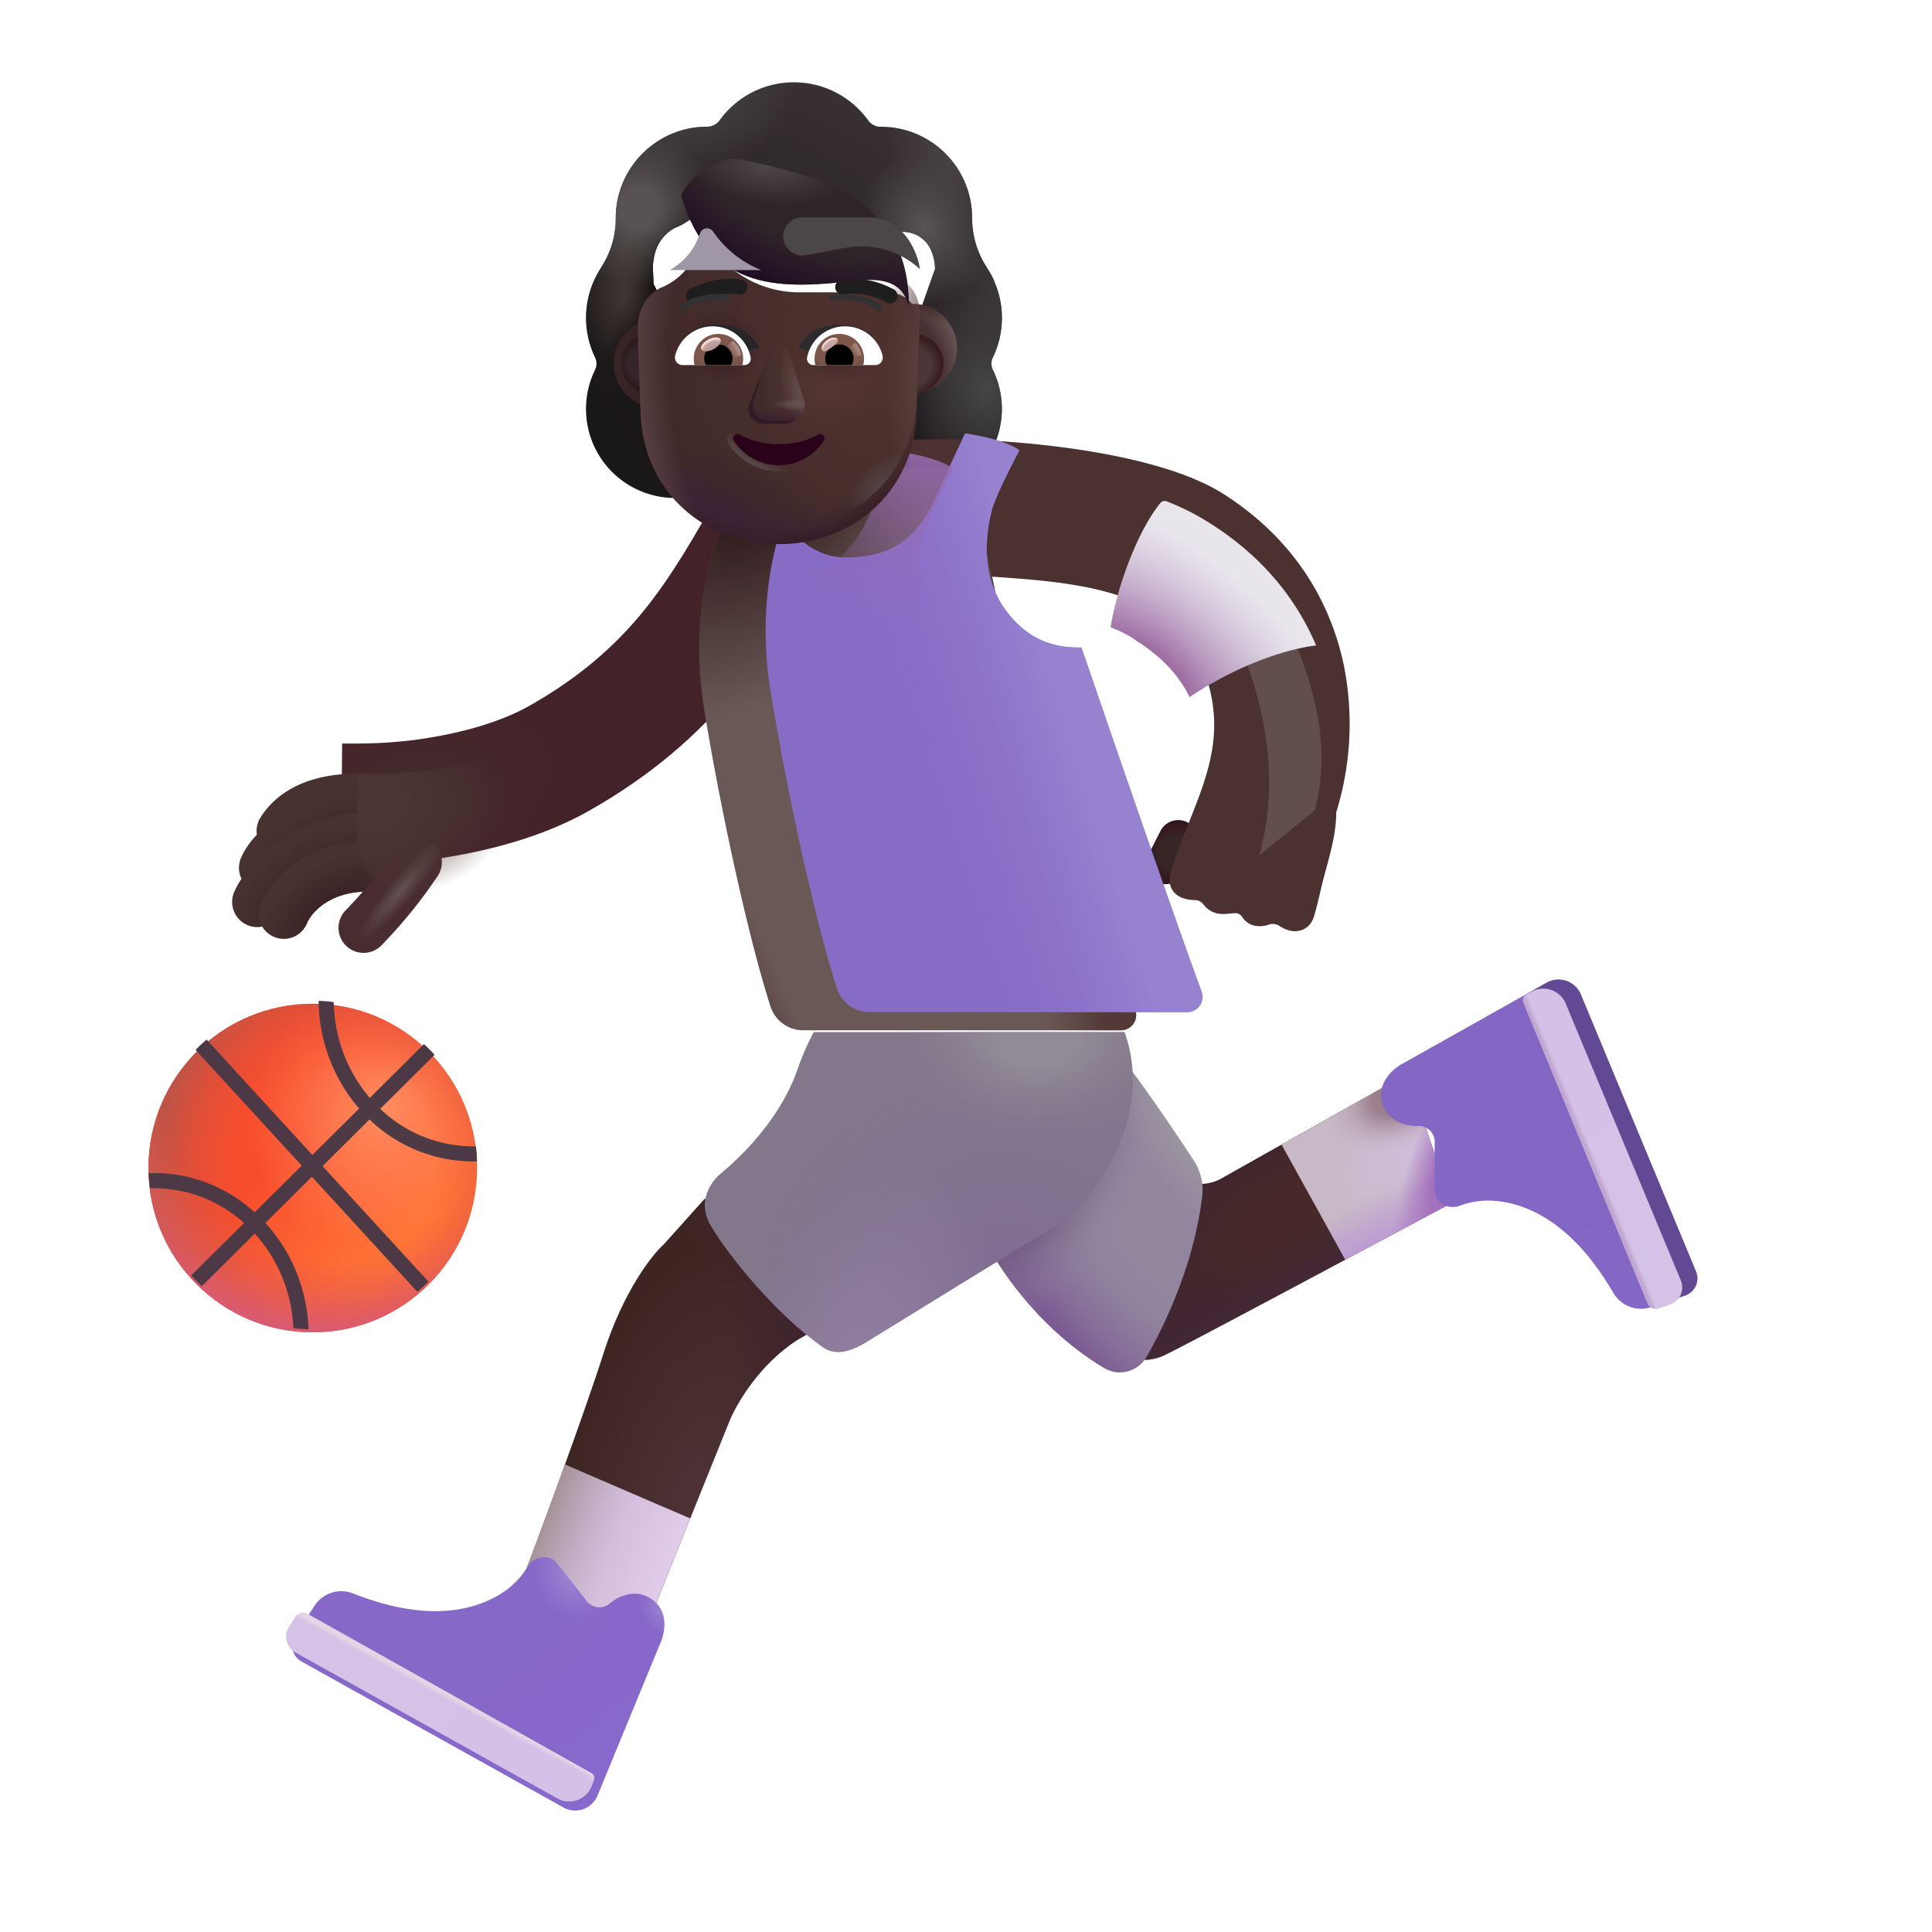 <svg xmlns="http://www.w3.org/2000/svg" fill="none" viewBox="0 0 32 32"><g fill-rule="evenodd" clip-rule="evenodd" filter="url(#svg-a0ffe9cf-5e45-4937-8890-de6a4d4fd33d-a)"><path fill="url(#svg-3593ae23-ce8d-4d2f-af63-c0ed96aa559c-b)" d="M16.195 6.669a1.504 1.504 0 0 0 .025-1.253h.003a1.5 1.5 0 0 0-.129-.235v-.002a1.5 1.5 0 0 1-.242-.812v-.005c0-.835-.678-1.513-1.513-1.513a.25.25 0 0 1-.209-.106 1.516 1.516 0 0 0-2.46 0 .26.26 0 0 1-.208.106h-.04c-.817.022-1.473.691-1.473 1.513v.005c0 .288-.084.57-.242.812v.002a1.51 1.51 0 0 0-.102 1.488.24.24 0 0 1 0 .209 1.474 1.474 0 0 0 1.327 2.12h3.936a1.474 1.474 0 0 0 1.327-2.12.24.24 0 0 1 0-.21m-5.622-1.226h-.005l.55 1.08c.056 1.286.557 0 1.782 0s1.76 1.431 1.816.146l.521-1.466c-.025-.571-.438-.611-.52-.611H13.24a1.77 1.77 0 0 1-1.463-.768.12.12 0 0 0-.212.024l-.037.089a1.06 1.06 0 0 1-.546.566l-.023.01-.024.009c-.108.056-.362.224-.371.66l.005.14z"/><path fill="url(#svg-da6b2387-c948-4d5f-bc98-0a8cddd27cff-c)" d="M16.195 6.669a1.504 1.504 0 0 0 .025-1.253h.003a1.5 1.5 0 0 0-.129-.235v-.002a1.5 1.5 0 0 1-.242-.812v-.005c0-.835-.678-1.513-1.513-1.513a.25.25 0 0 1-.209-.106 1.516 1.516 0 0 0-2.46 0 .26.26 0 0 1-.208.106h-.04c-.817.022-1.473.691-1.473 1.513v.005c0 .288-.084.57-.242.812v.002a1.51 1.51 0 0 0-.102 1.488.24.24 0 0 1 0 .209 1.474 1.474 0 0 0 1.327 2.12h3.936a1.474 1.474 0 0 0 1.327-2.12.24.24 0 0 1 0-.21m-5.622-1.226h-.005l.55 1.08c.056 1.286.557 0 1.782 0s1.76 1.431 1.816.146l.521-1.466c-.025-.571-.438-.611-.52-.611H13.24a1.77 1.77 0 0 1-1.463-.768.12.12 0 0 0-.212.024l-.037.089a1.06 1.06 0 0 1-.546.566l-.023.01-.024.009c-.108.056-.362.224-.371.66l.005.14z"/><path fill="url(#svg-4770404e-4048-4921-abe3-e53f2669505e-d)" d="M16.195 6.669a1.504 1.504 0 0 0 .025-1.253h.003a1.5 1.5 0 0 0-.129-.235v-.002a1.5 1.5 0 0 1-.242-.812v-.005c0-.835-.678-1.513-1.513-1.513a.25.25 0 0 1-.209-.106 1.516 1.516 0 0 0-2.46 0 .26.26 0 0 1-.208.106h-.04c-.817.022-1.473.691-1.473 1.513v.005c0 .288-.084.57-.242.812v.002a1.51 1.51 0 0 0-.102 1.488.24.24 0 0 1 0 .209 1.474 1.474 0 0 0 1.327 2.12h3.936a1.474 1.474 0 0 0 1.327-2.12.24.24 0 0 1 0-.21m-5.622-1.226h-.005l.55 1.08c.056 1.286.557 0 1.782 0s1.76 1.431 1.816.146l.521-1.466c-.025-.571-.438-.611-.52-.611H13.24a1.77 1.77 0 0 1-1.463-.768.12.12 0 0 0-.212.024l-.037.089a1.06 1.06 0 0 1-.546.566l-.023.01-.024.009c-.108.056-.362.224-.371.66l.005.14z"/><path fill="url(#svg-6cf33df4-8c5d-478d-a0e6-d58b3b088906-e)" d="M16.195 6.669a1.504 1.504 0 0 0 .025-1.253h.003a1.5 1.5 0 0 0-.129-.235v-.002a1.5 1.5 0 0 1-.242-.812v-.005c0-.835-.678-1.513-1.513-1.513a.25.25 0 0 1-.209-.106 1.516 1.516 0 0 0-2.46 0 .26.26 0 0 1-.208.106h-.04c-.817.022-1.473.691-1.473 1.513v.005c0 .288-.084.57-.242.812v.002a1.51 1.51 0 0 0-.102 1.488.24.24 0 0 1 0 .209 1.474 1.474 0 0 0 1.327 2.12h3.936a1.474 1.474 0 0 0 1.327-2.12.24.24 0 0 1 0-.21m-5.622-1.226h-.005l.55 1.08c.056 1.286.557 0 1.782 0s1.76 1.431 1.816.146l.521-1.466c-.025-.571-.438-.611-.52-.611H13.24a1.77 1.77 0 0 1-1.463-.768.12.12 0 0 0-.212.024l-.037.089a1.06 1.06 0 0 1-.546.566l-.023.01-.024.009c-.108.056-.362.224-.371.66l.005.14z"/><path fill="url(#svg-83d5e131-016b-4d7e-8101-8d56ff82c8aa-f)" d="M16.195 6.669a1.504 1.504 0 0 0 .025-1.253h.003a1.5 1.5 0 0 0-.129-.235v-.002a1.5 1.5 0 0 1-.242-.812v-.005c0-.835-.678-1.513-1.513-1.513a.25.25 0 0 1-.209-.106 1.516 1.516 0 0 0-2.46 0 .26.26 0 0 1-.208.106h-.04c-.817.022-1.473.691-1.473 1.513v.005c0 .288-.084.57-.242.812v.002a1.51 1.51 0 0 0-.102 1.488.24.24 0 0 1 0 .209 1.474 1.474 0 0 0 1.327 2.12h3.936a1.474 1.474 0 0 0 1.327-2.12.24.24 0 0 1 0-.21m-5.622-1.226h-.005l.55 1.08c.056 1.286.557 0 1.782 0s1.76 1.431 1.816.146l.521-1.466c-.025-.571-.438-.611-.52-.611H13.24a1.77 1.77 0 0 1-1.463-.768.12.12 0 0 0-.212.024l-.037.089a1.06 1.06 0 0 1-.546.566l-.023.01-.024.009c-.108.056-.362.224-.371.66l.005.14z"/><path fill="url(#svg-840ccdbc-4316-42ea-9a95-535aa7cd48c5-g)" d="M16.195 6.669a1.504 1.504 0 0 0 .025-1.253h.003a1.5 1.5 0 0 0-.129-.235v-.002a1.5 1.5 0 0 1-.242-.812v-.005c0-.835-.678-1.513-1.513-1.513a.25.25 0 0 1-.209-.106 1.516 1.516 0 0 0-2.46 0 .26.26 0 0 1-.208.106h-.04c-.817.022-1.473.691-1.473 1.513v.005c0 .288-.084.57-.242.812v.002a1.51 1.51 0 0 0-.102 1.488.24.24 0 0 1 0 .209 1.474 1.474 0 0 0 1.327 2.12h3.936a1.474 1.474 0 0 0 1.327-2.12.24.24 0 0 1 0-.21m-5.622-1.226h-.005l.55 1.08c.056 1.286.557 0 1.782 0s1.76 1.431 1.816.146l.521-1.466c-.025-.571-.438-.611-.52-.611H13.24a1.77 1.77 0 0 1-1.463-.768.12.12 0 0 0-.212.024l-.037.089a1.06 1.06 0 0 1-.546.566l-.023.01-.024.009c-.108.056-.362.224-.371.66l.005.14z"/><path fill="url(#svg-74c0f1c7-0009-405b-b0a4-e899be6ddb8c-h)" d="M16.195 6.669a1.504 1.504 0 0 0 .025-1.253h.003a1.5 1.5 0 0 0-.129-.235v-.002a1.5 1.5 0 0 1-.242-.812v-.005c0-.835-.678-1.513-1.513-1.513a.25.25 0 0 1-.209-.106 1.516 1.516 0 0 0-2.46 0 .26.26 0 0 1-.208.106h-.04c-.817.022-1.473.691-1.473 1.513v.005c0 .288-.084.57-.242.812v.002a1.51 1.51 0 0 0-.102 1.488.24.24 0 0 1 0 .209 1.474 1.474 0 0 0 1.327 2.12h3.936a1.474 1.474 0 0 0 1.327-2.12.24.24 0 0 1 0-.21m-5.622-1.226h-.005l.55 1.08c.056 1.286.557 0 1.782 0s1.76 1.431 1.816.146l.521-1.466c-.025-.571-.438-.611-.52-.611H13.24a1.77 1.77 0 0 1-1.463-.768.12.12 0 0 0-.212.024l-.037.089a1.06 1.06 0 0 1-.546.566l-.023.01-.024.009c-.108.056-.362.224-.371.66l.005.14z"/><path fill="url(#svg-ef18370a-fda7-435b-8221-1626b715e45b-i)" d="M16.195 6.669a1.504 1.504 0 0 0 .025-1.253h.003a1.5 1.5 0 0 0-.129-.235v-.002a1.5 1.5 0 0 1-.242-.812v-.005c0-.835-.678-1.513-1.513-1.513a.25.25 0 0 1-.209-.106 1.516 1.516 0 0 0-2.46 0 .26.26 0 0 1-.208.106h-.04c-.817.022-1.473.691-1.473 1.513v.005c0 .288-.084.57-.242.812v.002a1.51 1.51 0 0 0-.102 1.488.24.24 0 0 1 0 .209 1.474 1.474 0 0 0 1.327 2.12h3.936a1.474 1.474 0 0 0 1.327-2.12.24.24 0 0 1 0-.21m-5.622-1.226h-.005l.55 1.08c.056 1.286.557 0 1.782 0s1.76 1.431 1.816.146l.521-1.466c-.025-.571-.438-.611-.52-.611H13.24a1.77 1.77 0 0 1-1.463-.768.12.12 0 0 0-.212.024l-.037.089a1.06 1.06 0 0 1-.546.566l-.023.01-.024.009c-.108.056-.362.224-.371.66l.005.14z"/><path fill="url(#svg-38506634-17b6-4b79-a03c-42b214f456e5-j)" d="M16.195 6.669a1.504 1.504 0 0 0 .025-1.253h.003a1.5 1.5 0 0 0-.129-.235v-.002a1.5 1.5 0 0 1-.242-.812v-.005c0-.835-.678-1.513-1.513-1.513a.25.25 0 0 1-.209-.106 1.516 1.516 0 0 0-2.46 0 .26.26 0 0 1-.208.106h-.04c-.817.022-1.473.691-1.473 1.513v.005c0 .288-.084.57-.242.812v.002a1.51 1.51 0 0 0-.102 1.488.24.24 0 0 1 0 .209 1.474 1.474 0 0 0 1.327 2.12h3.936a1.474 1.474 0 0 0 1.327-2.12.24.24 0 0 1 0-.21m-5.622-1.226h-.005l.55 1.08c.056 1.286.557 0 1.782 0s1.76 1.431 1.816.146l.521-1.466c-.025-.571-.438-.611-.52-.611H13.24a1.77 1.77 0 0 1-1.463-.768.12.12 0 0 0-.212.024l-.037.089a1.06 1.06 0 0 1-.546.566l-.023.01-.024.009c-.108.056-.362.224-.371.66l.005.14z"/><path fill="url(#svg-7c9dc86b-af47-4ab1-8f5e-eada3b5c843b-k)" d="M16.195 6.669a1.504 1.504 0 0 0 .025-1.253h.003a1.5 1.5 0 0 0-.129-.235v-.002a1.5 1.5 0 0 1-.242-.812v-.005c0-.835-.678-1.513-1.513-1.513a.25.25 0 0 1-.209-.106 1.516 1.516 0 0 0-2.46 0 .26.26 0 0 1-.208.106h-.04c-.817.022-1.473.691-1.473 1.513v.005c0 .288-.084.57-.242.812v.002a1.51 1.51 0 0 0-.102 1.488.24.24 0 0 1 0 .209 1.474 1.474 0 0 0 1.327 2.12h3.936a1.474 1.474 0 0 0 1.327-2.12.24.24 0 0 1 0-.21m-5.622-1.226h-.005l.55 1.08c.056 1.286.557 0 1.782 0s1.76 1.431 1.816.146l.521-1.466c-.025-.571-.438-.611-.52-.611H13.24a1.77 1.77 0 0 1-1.463-.768.12.12 0 0 0-.212.024l-.037.089a1.06 1.06 0 0 1-.546.566l-.023.01-.024.009c-.108.056-.362.224-.371.66l.005.14z"/><path fill="url(#svg-43e67c5e-35b6-4ea8-9cab-a225c0611ae0-l)" d="M16.195 6.669a1.504 1.504 0 0 0 .025-1.253h.003a1.5 1.5 0 0 0-.129-.235v-.002a1.5 1.5 0 0 1-.242-.812v-.005c0-.835-.678-1.513-1.513-1.513a.25.25 0 0 1-.209-.106 1.516 1.516 0 0 0-2.46 0 .26.26 0 0 1-.208.106h-.04c-.817.022-1.473.691-1.473 1.513v.005c0 .288-.084.57-.242.812v.002a1.51 1.51 0 0 0-.102 1.488.24.24 0 0 1 0 .209 1.474 1.474 0 0 0 1.327 2.12h3.936a1.474 1.474 0 0 0 1.327-2.12.24.24 0 0 1 0-.21m-5.622-1.226h-.005l.55 1.08c.056 1.286.557 0 1.782 0s1.76 1.431 1.816.146l.521-1.466c-.025-.571-.438-.611-.52-.611H13.24a1.77 1.77 0 0 1-1.463-.768.12.12 0 0 0-.212.024l-.037.089a1.06 1.06 0 0 1-.546.566l-.023.01-.024.009c-.108.056-.362.224-.371.66l.005.14z"/><path fill="url(#svg-a87babd9-6401-42c6-ac8a-c1443393517d-m)" d="M16.195 6.669a1.504 1.504 0 0 0 .025-1.253h.003a1.5 1.5 0 0 0-.129-.235v-.002a1.5 1.5 0 0 1-.242-.812v-.005c0-.835-.678-1.513-1.513-1.513a.25.25 0 0 1-.209-.106 1.516 1.516 0 0 0-2.46 0 .26.26 0 0 1-.208.106h-.04c-.817.022-1.473.691-1.473 1.513v.005c0 .288-.084.57-.242.812v.002a1.51 1.51 0 0 0-.102 1.488.24.24 0 0 1 0 .209 1.474 1.474 0 0 0 1.327 2.12h3.936a1.474 1.474 0 0 0 1.327-2.12.24.24 0 0 1 0-.21m-5.622-1.226h-.005l.55 1.08c.056 1.286.557 0 1.782 0s1.76 1.431 1.816.146l.521-1.466c-.025-.571-.438-.611-.52-.611H13.24a1.77 1.77 0 0 1-1.463-.768.12.12 0 0 0-.212.024l-.037.089a1.06 1.06 0 0 1-.546.566l-.023.01-.024.009c-.108.056-.362.224-.371.66l.005.14z"/></g><rect width=".659" height="1.111" x="19.37" y="13.469" fill="url(#svg-7fb70068-a05d-4ad2-9a38-adbfae68ca09-n)" rx=".33" transform="rotate(26.961 19.37 13.47)"/><g filter="url(#svg-83d4f16e-e88b-4d2d-98dc-b646bf162b34-o)"><path fill="#4B3230" d="M15.216 10.026q.558-.015 1.474.059c.827.064 1.691.195 2.138.53.582.371.909.828 1.026 1.372.133.614.023 1.139-.23 1.8l-.15.383c-.125.312-.24.6-.288.801-.06.258.098.433.404.437.055 0 .106.026.14.068a.4.4 0 0 0 .206.147c.082.022.14.017.22.01q.044-.005.1-.008c.047-.002.09.021.117.06a.33.33 0 0 0 .2.146.45.45 0 0 0 .244-.017.2.2 0 0 1 .172.021.55.55 0 0 0 .205.085c.14.02.305-.039.367-.234.035-.108.08-.297.121-.476.098-.417.25-.821.25-1.255a4.94 4.94 0 0 0 .121-2.46c-.248-1.15-.915-2.13-1.988-2.813-1.177-.75-3.758-.943-5.022-.903l-.173.005v2.25q.148-.001.346-.008"/></g><circle cx="5.18" cy="19.346" r="2.721" fill="url(#svg-99cf3ebc-e467-487a-886f-1fa7f4844620-p)"/><circle cx="5.18" cy="19.346" r="2.721" fill="url(#svg-2182232d-e140-49b1-b0fd-99706c79921e-q)"/><circle cx="5.18" cy="19.346" r="2.721" fill="url(#svg-a7c0179f-421a-4670-95bc-f8f37fb10d9d-r)"/><circle cx="5.18" cy="19.346" r="2.721" fill="url(#svg-6df0d20d-c08a-4a6b-8b68-8913c7fe6eec-s)"/><g filter="url(#svg-5a1b92e4-2bb1-4965-9619-899c522b2c22-t)"><path fill="url(#svg-ea901b65-1064-4b9c-94b0-d104ce9151b8-u)" d="M5.527 16.647c.013.613.238 1.167.598 1.588l.897-.892q.093.085.176.178l-.9.895a2.23 2.23 0 0 0 1.586.621q.014.123.017.25h-.065a2.48 2.48 0 0 1-1.716-.695l-.777.773 1.754 1.913q-.088.089-.185.168l-1.746-1.905-.77.765c.422.461.689 1.08.714 1.761a3 3 0 0 1-.25-.018 2.5 2.5 0 0 0-.64-1.567l-.877.872a3 3 0 0 1-.177-.178l.876-.87a2.23 2.23 0 0 0-1.556-.575 3 3 0 0 1-.024-.25l.091-.001c.638 0 1.22.245 1.666.65l.778-.773-1.758-1.918q.088-.09.184-.17l1.751 1.911.774-.769a2.77 2.77 0 0 1-.671-1.784q.127.005.25.02"/></g><path fill="url(#svg-9a0ff537-410c-4fb1-93f9-d568825c6e15-v)" d="m11 20.604.673-.75 2.336 1.86c-.07.046-.328.207-.797.476-.644.412-1.029 1.088-1.14 1.375l-1.493 3.703-1.977-.969c.326-.86 1.06-2.837 1.391-3.875s.81-1.646 1.008-1.82"/><path fill="url(#svg-85dd7d90-86a3-4385-bda3-33bec8b62a03-w)" d="m11 20.604.673-.75 2.336 1.86c-.07.046-.328.207-.797.476-.644.412-1.029 1.088-1.14 1.375l-1.493 3.703-1.977-.969c.326-.86 1.06-2.837 1.391-3.875s.81-1.646 1.008-1.82"/><path fill="url(#svg-d44a8478-55b5-4a5f-ab7d-b929d6c8dd62-x)" d="m11.432 25.15-.853 2.118-1.977-.969c.176-.463.47-1.25.755-2.041z"/><path fill="url(#svg-71f02e11-206d-49fb-9e27-62f54a9c4d6b-y)" d="m11.432 25.15-.853 2.118-1.977-.969c.176-.463.47-1.25.755-2.041z"/><g filter="url(#svg-bb247c04-44a3-4c84-99bd-6247969427a9-z)"><path fill="url(#svg-1fbcb191-69ab-4568-aca7-af4fbb419695-A)" d="m9.12 25.79.482.61a.27.27 0 0 0 .399.059c.12-.108.433-.271.71-.059.279.213.195.579.118.735L9.797 29.64a.4.4 0 0 1-.564.198l-4.34-2.419a.3.3 0 0 1-.105-.424l.326-.506a.53.53 0 0 1 .643-.193c1.414.556 2.194.186 2.545-.071a1.4 1.4 0 0 0 .345-.387c.104-.165.353-.202.473-.049"/><path fill="url(#svg-6c35e34c-5f21-4c45-b4ea-a9d2500ea24d-B)" d="m9.12 25.79.482.61a.27.27 0 0 0 .399.059c.12-.108.433-.271.71-.059.279.213.195.579.118.735L9.797 29.64a.4.4 0 0 1-.564.198l-4.34-2.419a.3.3 0 0 1-.105-.424l.326-.506a.53.53 0 0 1 .643-.193c1.414.556 2.194.186 2.545-.071a1.4 1.4 0 0 0 .345-.387c.104-.165.353-.202.473-.049"/><path fill="url(#svg-0679fe87-0101-4158-b435-9828518c5686-C)" d="m9.12 25.79.482.61a.27.27 0 0 0 .399.059c.12-.108.433-.271.71-.059.279.213.195.579.118.735L9.797 29.64a.4.4 0 0 1-.564.198l-4.34-2.419a.3.3 0 0 1-.105-.424l.326-.506a.53.53 0 0 1 .643-.193c1.414.556 2.194.186 2.545-.071a1.4 1.4 0 0 0 .345-.387c.104-.165.353-.202.473-.049"/></g><g filter="url(#svg-caa4ffd4-b86d-433b-99e3-6ded2af8c17f-D)"><path fill="url(#svg-fc26ac86-38a6-4677-b7d3-77d1fd9e504d-E)" d="M9.794 29.418a.1.1 0 0 1 .043.125l-.04.098a.4.4 0 0 1-.564.197l-4.34-2.418a.3.3 0 0 1-.106-.425l.106-.164a.15.15 0 0 1 .2-.05z"/><path fill="url(#svg-5c119be9-3550-4271-a604-4e86763f6c5c-F)" d="M9.794 29.418a.1.1 0 0 1 .043.125l-.04.098a.4.4 0 0 1-.564.197l-4.34-2.418a.3.3 0 0 1-.106-.425l.106-.164a.15.15 0 0 1 .2-.05z"/></g><path fill="url(#svg-35a927f4-0856-4c54-9447-cf4d5d831063-G)" d="M19.267 22.455c-.213.09-.352.07-.372.047l.754-2.93a.72.72 0 0 0 .555-.039l3.11-1.75.726 2.145c-1.518.805-4.561 2.437-4.773 2.527"/><path fill="url(#svg-c6d35fe8-f602-4d5b-9ca6-73148fa74541-H)" d="M19.267 22.455c-.213.09-.352.07-.372.047l.754-2.93a.72.72 0 0 0 .555-.039l3.11-1.75.726 2.145c-1.518.805-4.561 2.437-4.773 2.527"/><path fill="url(#svg-1f754080-244a-4f88-bb0e-2299c20f2bd0-I)" d="m22.282 20.864.03-.017 1.728-.92-.727-2.144-2.087 1.175z"/><path fill="url(#svg-9a1279a9-f880-4172-82cf-4f5876fd8595-J)" d="m22.282 20.864.03-.017 1.728-.92-.727-2.144-2.087 1.175z"/><path fill="url(#svg-7ad8a64a-dd64-4a3c-adb8-ac4c3d6c6d95-K)" d="m22.282 20.864.03-.017 1.728-.92-.727-2.144-2.087 1.175z"/><path fill="url(#svg-5895387c-0e0c-44fb-987a-a49a2744934c-L)" d="m22.282 20.864.03-.017 1.728-.92-.727-2.144-2.087 1.175z"/><path fill="#92869E" d="M18.292 22.659c-1.2-.713-1.919-1.898-2.143-2.454l2.156-3.015c.378.41 1.05 1.396 1.46 2.022.114.173.171.378.148.584-.12 1.06-.567 2.06-.923 2.675a.505.505 0 0 1-.698.188"/><path fill="url(#svg-3e900fc8-58e8-4ed3-9d58-1e4a21325dbf-M)" d="M18.292 22.659c-1.2-.713-1.919-1.898-2.143-2.454l2.156-3.015c.378.41 1.05 1.396 1.46 2.022.114.173.171.378.148.584-.12 1.06-.567 2.06-.923 2.675a.505.505 0 0 1-.698.188"/><path fill="url(#svg-483102bc-c08f-4f54-91a2-7d576c573dd6-N)" d="M18.292 22.659c-1.2-.713-1.919-1.898-2.143-2.454l2.156-3.015c.378.41 1.05 1.396 1.46 2.022.114.173.171.378.148.584-.12 1.06-.567 2.06-.923 2.675a.505.505 0 0 1-.698.188"/><path fill="url(#svg-cd145a4a-c573-4471-94dd-f9af3335b0de-O)" d="M18.292 22.659c-1.2-.713-1.919-1.898-2.143-2.454l2.156-3.015c.378.41 1.05 1.396 1.46 2.022.114.173.171.378.148.584-.12 1.06-.567 2.06-.923 2.675a.505.505 0 0 1-.698.188"/><g filter="url(#svg-265abfdd-b4bb-4de8-8225-06cf0456962f-P)"><path fill="#83788B" d="M12.962 17.455c.094-.275.216-.52.265-.61h5.149c.539 1.52-.652 2.927-1.2 3.24-.978.6-2.892 1.779-3.085 1.898-.242.148-.512.238-.73.066-.759-.531-1.555-1.508-1.844-2.008-.232-.4.023-.74.18-.86.827-.698 1.148-1.382 1.265-1.726"/><path fill="url(#svg-8e54a10c-5f4a-4167-89ce-8681da4f4c87-Q)" d="M12.962 17.455c.094-.275.216-.52.265-.61h5.149c.539 1.52-.652 2.927-1.2 3.24-.978.6-2.892 1.779-3.085 1.898-.242.148-.512.238-.73.066-.759-.531-1.555-1.508-1.844-2.008-.232-.4.023-.74.18-.86.827-.698 1.148-1.382 1.265-1.726"/><path fill="url(#svg-098cf4fa-82ea-4539-a8d7-8cda86b34851-R)" d="M12.962 17.455c.094-.275.216-.52.265-.61h5.149c.539 1.52-.652 2.927-1.2 3.24-.978.6-2.892 1.779-3.085 1.898-.242.148-.512.238-.73.066-.759-.531-1.555-1.508-1.844-2.008-.232-.4.023-.74.18-.86.827-.698 1.148-1.382 1.265-1.726"/><path fill="url(#svg-d4a1de58-bed0-4708-92f2-6b95abeaed5b-S)" d="M12.962 17.455c.094-.275.216-.52.265-.61h5.149c.539 1.52-.652 2.927-1.2 3.24-.978.6-2.892 1.779-3.085 1.898-.242.148-.512.238-.73.066-.759-.531-1.555-1.508-1.844-2.008-.232-.4.023-.74.18-.86.827-.698 1.148-1.382 1.265-1.726"/></g><g filter="url(#svg-0f5bd4fb-eb2e-4c93-9a7b-39bb6943a136-T)"><path fill="url(#svg-4c84dd30-d570-4347-a1de-4c311f52e837-U)" d="M23.563 19.82v-.779a.27.27 0 0 0-.277-.293c-.162.01-.507-.055-.594-.394-.087-.34.206-.574.363-.65l2.362-1.327a.4.4 0 0 1 .566.195l1.907 4.586a.3.3 0 0 1-.18.4l-.568.194a.53.53 0 0 1-.625-.246c-.766-1.313-1.607-1.506-2.042-1.521a1.4 1.4 0 0 0-.51.09c-.185.064-.402-.06-.402-.256"/><path fill="url(#svg-ae87d070-b289-4684-bb20-5fe4a5c22b94-V)" d="M23.563 19.82v-.779a.27.27 0 0 0-.277-.293c-.162.01-.507-.055-.594-.394-.087-.34.206-.574.363-.65l2.362-1.327a.4.4 0 0 1 .566.195l1.907 4.586a.3.3 0 0 1-.18.4l-.568.194a.53.53 0 0 1-.625-.246c-.766-1.313-1.607-1.506-2.042-1.521a1.4 1.4 0 0 0-.51.09c-.185.064-.402-.06-.402-.256"/></g><g filter="url(#svg-15bf33cf-b74c-4305-afa8-4e615bf9b9d4-W)"><path fill="url(#svg-9bf92abd-f480-40f1-8c0f-50c12a400b81-X)" d="M25.282 16.554a.1.1 0 0 1 .044-.125l.091-.052a.4.4 0 0 1 .566.195l1.907 4.586a.3.3 0 0 1-.18.4l-.184.063a.15.15 0 0 1-.187-.085z"/><path fill="url(#svg-37f3880a-f99e-4906-a121-8d3f40222a74-Y)" d="M25.282 16.554a.1.1 0 0 1 .044-.125l.091-.052a.4.4 0 0 1 .566.195l1.907 4.586a.3.3 0 0 1-.18.4l-.184.063a.15.15 0 0 1-.187-.085z"/></g><g filter="url(#svg-f0ae96bd-a19b-4853-a25a-19b2e298cb6f-Z)"><path fill="url(#svg-4d169bea-2a51-4fba-9cfa-b05bd738a902-aa)" fill-rule="evenodd" d="m11.974 8.996.053-.092 1.728 1.008-.074.127c-.712 1.224-1.57 2.698-3.676 3.891-.768.435-1.654.656-2.381.773-.257.041-.503.07-.729.091-.55.05-.994-.403-.988-.955l.01-1.024c.251.002.784.01 1.39-.087.617-.098 1.238-.27 1.712-.538 1.633-.925 2.26-2.001 2.955-3.194" clip-rule="evenodd"/></g><path fill="#6A5856" d="M11.657 11.705c-.238-1.5.143-2.745.383-3.125.293-.606.987-.804 1.296-.828h2.438c.386.577.634 1.595.744 2.24.034.203.078.404.145.6.365 1.063 1.627 4.74 2.14 6.133a.253.253 0 0 1-.239.34h-5.25a.57.57 0 0 1-.55-.391c-.423-1.315-.893-3.616-1.107-4.969"/><path fill="url(#svg-0044f062-0597-4c07-a9c4-551c08d0cd80-ab)" d="M11.657 11.705c-.238-1.5.143-2.745.383-3.125.293-.606.987-.804 1.296-.828h2.438c.386.577.634 1.595.744 2.24.034.203.078.404.145.6.365 1.063 1.627 4.74 2.14 6.133a.253.253 0 0 1-.239.34h-5.25a.57.57 0 0 1-.55-.391c-.423-1.315-.893-3.616-1.107-4.969"/><path fill="url(#svg-5dfaea5c-6432-4172-953b-64b7f27f9367-ac)" d="M11.657 11.705c-.238-1.5.143-2.745.383-3.125.293-.606.987-.804 1.296-.828h2.438c.386.577.634 1.595.744 2.24.034.203.078.404.145.6.365 1.063 1.627 4.74 2.14 6.133a.253.253 0 0 1-.239.34h-5.25a.57.57 0 0 1-.55-.391c-.423-1.315-.893-3.616-1.107-4.969"/><path fill="#483230" fill-rule="evenodd" d="M6.322 13.685c-.775-.132-1.17.089-1.3.289a.415.415 0 1 1-.696-.451c.391-.605 1.214-.814 2.135-.657a.415.415 0 1 1-.14.819" clip-rule="evenodd"/><path fill="url(#svg-b6fca0a9-838e-42e0-b828-a98f91a11efa-ad)" fill-rule="evenodd" d="M6.322 13.685c-.775-.132-1.17.089-1.3.289a.415.415 0 1 1-.696-.451c.391-.605 1.214-.814 2.135-.657a.415.415 0 1 1-.14.819" clip-rule="evenodd"/><path fill="#483230" fill-rule="evenodd" d="M5.23 14.105c-.306.178-.45.37-.473.426a.415.415 0 0 1-.768-.315c.12-.291.436-.603.824-.828.407-.237.95-.414 1.58-.382a.415.415 0 1 1-.042.829 2.03 2.03 0 0 0-1.12.27" clip-rule="evenodd"/><path fill="url(#svg-a004fb8d-12a5-40a9-a7b2-b9ad7e3a45da-ae)" fill-rule="evenodd" d="M5.23 14.105c-.306.178-.45.37-.473.426a.415.415 0 0 1-.768-.315c.12-.291.436-.603.824-.828.407-.237.95-.414 1.58-.382a.415.415 0 1 1-.042.829 2.03 2.03 0 0 0-1.12.27" clip-rule="evenodd"/><path fill="#483230" fill-rule="evenodd" d="M5.125 14.597c-.293.2-.45.423-.481.5a.415.415 0 1 1-.768-.315c.11-.269.397-.608.78-.87.398-.272.941-.49 1.589-.457a.415.415 0 0 1-.042.829 1.75 1.75 0 0 0-1.078.313" clip-rule="evenodd"/><path fill="url(#svg-e0165996-f929-4f40-a6d0-bf3a33c7034b-af)" fill-rule="evenodd" d="M5.125 14.597c-.293.2-.45.423-.481.5a.415.415 0 1 1-.768-.315c.11-.269.397-.608.78-.87.398-.272.941-.49 1.589-.457a.415.415 0 0 1-.042.829 1.75 1.75 0 0 0-1.078.313" clip-rule="evenodd"/><path fill="#483230" fill-rule="evenodd" d="M6.293 14.778c-.79-.084-1.136.337-1.209.514a.415.415 0 1 1-.768-.315c.211-.515.904-1.147 2.065-1.024a.415.415 0 1 1-.088.825" clip-rule="evenodd"/><path fill="url(#svg-9f8eb82c-30ed-4a27-a2de-51cb5a2c3c0e-ag)" fill-rule="evenodd" d="M6.293 14.778c-.79-.084-1.136.337-1.209.514a.415.415 0 1 1-.768-.315c.211-.515.904-1.147 2.065-1.024a.415.415 0 1 1-.088.825" clip-rule="evenodd"/><path fill="url(#svg-c2a237bd-8a38-4679-83d9-36628d065abd-ah)" fill-rule="evenodd" d="M7.132 13.933a.415.415 0 0 1 .118.575 8 8 0 0 1-.913 1.13.415.415 0 1 1-.602-.57l.005-.005c.16-.169.494-.522.817-1.012a.415.415 0 0 1 .575-.118" clip-rule="evenodd"/><g filter="url(#svg-f8722ad8-606b-42ae-b008-b8781eb84b9d-ai)"><path fill="#876CC6" d="M11.884 8.91c.147.244.5.623 1.02.623.886 0 1.253-.43 1.542-1.101.124-.288.365-.79.438-.953.695.105.89.273.89.273l.008.012c-.149.277-.4.78-.453.984-.07.274-.238 1.051.25 1.688.373.486.812.598 1.233.588.48 1.403 1.533 4.46 1.99 5.7a.253.253 0 0 1-.238.34h-5.25a.57.57 0 0 1-.55-.39c-.423-1.315-.893-3.616-1.107-4.969-.19-1.197.014-2.232.227-2.794"/><path fill="url(#svg-ca8d5842-99aa-4e18-9ec2-3154703596cb-aj)" d="M11.884 8.91c.147.244.5.623 1.02.623.886 0 1.253-.43 1.542-1.101.124-.288.365-.79.438-.953.695.105.89.273.89.273l.008.012c-.149.277-.4.78-.453.984-.07.274-.238 1.051.25 1.688.373.486.812.598 1.233.588.48 1.403 1.533 4.46 1.99 5.7a.253.253 0 0 1-.238.34h-5.25a.57.57 0 0 1-.55-.39c-.423-1.315-.893-3.616-1.107-4.969-.19-1.197.014-2.232.227-2.794"/></g><path fill="url(#svg-5d867e85-f766-4e06-9f3e-cae6bf58d3a2-ak)" d="M11.884 8.91c.147.244.5.623 1.02.623.886 0 1.253-.43 1.542-1.101.124-.288.365-.79.438-.953.695.105.89.273.89.273l.008.012c-.149.277-.4.78-.453.984-.07.274-.238 1.051.25 1.688.373.486.812.598 1.233.588.48 1.403 1.533 4.46 1.99 5.7a.253.253 0 0 1-.238.34h-5.25a.57.57 0 0 1-.55-.39c-.423-1.315-.893-3.616-1.107-4.969-.19-1.197.014-2.232.227-2.794"/><path fill="url(#svg-d00d6368-8a9a-42ba-9e30-d61d29797c27-al)" fill-rule="evenodd" d="m11.974 8.996.053-.092 1.728 1.008-.074.127c-.712 1.224-1.57 2.698-3.676 3.891-.768.435-1.654.656-2.381.773-.257.041-.503.07-.729.091-.55.05-.994-.403-.988-.955l.01-1.024c.251.002.784.01 1.39-.087.617-.098 1.238-.27 1.712-.538 1.633-.925 2.26-2.001 2.955-3.194" clip-rule="evenodd"/><g filter="url(#svg-ee6ff717-c003-47d8-b4d9-34f0e09cb88a-am)"><path fill="#614E4D" d="M20.857 14.169c.475-1.675-.198-3.354-.594-3.985l.782-.383c.906 1.672.953 2.774.734 3.618z"/></g><g filter="url(#svg-4e18d8a5-80c0-45da-addf-2d50f5c594d6-an)"><path fill="#E8E5EB" d="M19.324 8.304a.095.095 0 0 0-.107.03c-.44.55-.75 1.567-.821 2.056.167.063.314.137.432.226.418.266.704.576.875.93.812-.549 1.637-.802 2.096-.855-.34-.803-.92-1.49-1.734-2.009a4 4 0 0 0-.741-.378"/><path fill="url(#svg-d99f2d76-3a50-4463-8b2b-82c2b3cfa384-ao)" d="M19.324 8.304a.095.095 0 0 0-.107.03c-.44.55-.75 1.567-.821 2.056.167.063.314.137.432.226.418.266.704.576.875.93.812-.549 1.637-.802 2.096-.855-.34-.803-.92-1.49-1.734-2.009a4 4 0 0 0-.741-.378"/></g><path fill="url(#svg-e903a40a-7b90-4f91-801d-a0e95aa54a61-ap)" d="M13.063 8.214q.174.008.353.023c-.12-.009-.234-.018-.353-.023"/><path fill="url(#svg-72584846-3fba-4efe-8206-e9f68e569653-aq)" d="M12.912 8.214h-.018c.046 0 .087 0 .133.005-.036-.005-.078-.005-.115-.005"/><g filter="url(#svg-39cf5c03-94cf-45a1-a097-c1dad44e864d-ar)"><path fill="url(#svg-1eaff78f-7e79-44ca-9d87-442c884d7351-as)" d="M10.752 6.76a.738.738 0 1 0 0-1.476.738.738 0 0 0 0 1.476"/></g><g filter="url(#svg-a2816068-14cf-44d1-b186-51b474b191cc-at)"><path fill="url(#svg-60f978b5-25bc-4f0a-8beb-7d0c30090088-au)" d="M15.114 6.76a.738.738 0 1 0 0-1.476.738.738 0 0 0 0 1.476"/><path fill="url(#svg-2771de4f-5478-485d-9cc4-cc9a63082df0-av)" d="M15.114 6.76a.738.738 0 1 0 0-1.476.738.738 0 0 0 0 1.476"/></g><g filter="url(#svg-6a10799b-c9e0-4848-bfa6-2abd72b946bf-aw)"><path fill="#4C3637" d="M15.114 6.515a.493.493 0 1 0 0-.985.493.493 0 0 0 0 .985"/><path fill="url(#svg-5e1a462d-5f58-4763-8948-0902c1d7b79f-ax)" d="M15.114 6.515a.493.493 0 1 0 0-.985.493.493 0 0 0 0 .985"/></g><g filter="url(#svg-40e292da-29a9-4ccd-866a-57880ba38d29-ay)"><path fill="#35252B" d="M10.76 6.515a.493.493 0 1 0 0-.985.493.493 0 0 0 0 .985"/><path fill="url(#svg-43a645b0-ffdf-43a3-8bb5-2d6e67f3b6f8-az)" d="M10.76 6.515a.493.493 0 1 0 0-.985.493.493 0 0 0 0 .985"/></g><g filter="url(#svg-b8eb7b8e-2196-4067-8a5e-a86e27b77688-aA)"><path fill="url(#svg-797ae19e-0c2f-4272-9f15-f6e65f43263c-aB)" d="M10.568 5.443h.005l-.005-.121-.004-.14c.01-.436.263-.604.371-.66l.024-.01.023-.01c.245-.111.442-.308.546-.565l.037-.09a.12.12 0 0 1 .212-.023c.33.482.88.768 1.463.768h1.476c.083 0 .497.04.521.61l-.054 1.41c-.057 1.285-1.06 2.148-2.285 2.148s-2.23-.863-2.286-2.148z"/><path fill="url(#svg-45f10ec2-558a-41de-ad6e-cabb196b0919-aC)" d="M10.568 5.443h.005l-.005-.121-.004-.14c.01-.436.263-.604.371-.66l.024-.01.023-.01c.245-.111.442-.308.546-.565l.037-.09a.12.12 0 0 1 .212-.023c.33.482.88.768 1.463.768h1.476c.083 0 .497.04.521.61l-.054 1.41c-.057 1.285-1.06 2.148-2.285 2.148s-2.23-.863-2.286-2.148z"/><path fill="url(#svg-6112af89-a6b2-4cb8-a165-3072d64fe9d4-aD)" d="M10.568 5.443h.005l-.005-.121-.004-.14c.01-.436.263-.604.371-.66l.024-.01.023-.01c.245-.111.442-.308.546-.565l.037-.09a.12.12 0 0 1 .212-.023c.33.482.88.768 1.463.768h1.476c.083 0 .497.04.521.61l-.054 1.41c-.057 1.285-1.06 2.148-2.285 2.148s-2.23-.863-2.286-2.148z"/><path fill="url(#svg-bdc3a3d9-fde3-4d76-8005-b74d1847e0e6-aE)" d="M10.568 5.443h.005l-.005-.121-.004-.14c.01-.436.263-.604.371-.66l.024-.01.023-.01c.245-.111.442-.308.546-.565l.037-.09a.12.12 0 0 1 .212-.023c.33.482.88.768 1.463.768h1.476c.083 0 .497.04.521.61l-.054 1.41c-.057 1.285-1.06 2.148-2.285 2.148s-2.23-.863-2.286-2.148z"/><path fill="url(#svg-a147f21a-7ad5-4293-8cc3-c9b50a581382-aF)" d="M10.568 5.443h.005l-.005-.121-.004-.14c.01-.436.263-.604.371-.66l.024-.01.023-.01c.245-.111.442-.308.546-.565l.037-.09a.12.12 0 0 1 .212-.023c.33.482.88.768 1.463.768h1.476c.083 0 .497.04.521.61l-.054 1.41c-.057 1.285-1.06 2.148-2.285 2.148s-2.23-.863-2.286-2.148z"/><path fill="url(#svg-8adfc5a6-6506-4293-ad5a-14a54228129b-aG)" d="M10.568 5.443h.005l-.005-.121-.004-.14c.01-.436.263-.604.371-.66l.024-.01.023-.01c.245-.111.442-.308.546-.565l.037-.09a.12.12 0 0 1 .212-.023c.33.482.88.768 1.463.768h1.476c.083 0 .497.04.521.61l-.054 1.41c-.057 1.285-1.06 2.148-2.285 2.148s-2.23-.863-2.286-2.148z"/><path fill="url(#svg-0d2829c3-a3cf-497d-b110-16bb8d0c56d2-aH)" d="M10.568 5.443h.005l-.005-.121-.004-.14c.01-.436.263-.604.371-.66l.024-.01.023-.01c.245-.111.442-.308.546-.565l.037-.09a.12.12 0 0 1 .212-.023c.33.482.88.768 1.463.768h1.476c.083 0 .497.04.521.61l-.054 1.41c-.057 1.285-1.06 2.148-2.285 2.148s-2.23-.863-2.286-2.148z"/><path fill="url(#svg-1cb7f261-ff74-49f6-9691-0e16f27056a4-aI)" d="M10.568 5.443h.005l-.005-.121-.004-.14c.01-.436.263-.604.371-.66l.024-.01.023-.01c.245-.111.442-.308.546-.565l.037-.09a.12.12 0 0 1 .212-.023c.33.482.88.768 1.463.768h1.476c.083 0 .497.04.521.61l-.054 1.41c-.057 1.285-1.06 2.148-2.285 2.148s-2.23-.863-2.286-2.148z"/></g><path fill="url(#svg-9a435529-73fc-4414-b844-cef2f999732a-aJ)" d="M10.568 5.443h.005l-.005-.121-.004-.14c.01-.436.263-.604.371-.66l.024-.01.023-.01c.245-.111.442-.308.546-.565l.037-.09a.12.12 0 0 1 .212-.023c.33.482.88.768 1.463.768h1.476c.083 0 .497.04.521.61l-.054 1.41c-.057 1.285-1.06 2.148-2.285 2.148s-2.23-.863-2.286-2.148z"/><path fill="url(#svg-164fe400-645a-48e0-ba2f-3e9637be803c-aK)" d="M10.568 5.443h.005l-.005-.121-.004-.14c.01-.436.263-.604.371-.66l.024-.01.023-.01c.245-.111.442-.308.546-.565l.037-.09a.12.12 0 0 1 .212-.023c.33.482.88.768 1.463.768h1.476c.083 0 .497.04.521.61l-.054 1.41c-.057 1.285-1.06 2.148-2.285 2.148s-2.23-.863-2.286-2.148z"/><g filter="url(#svg-8874065c-b3d3-4753-a988-2845fa11b119-aL)"><path fill="#331B25" d="m12.72 5.92-.313.78c-.05.16.07.32.239.32h.36c.17 0 .289-.162.24-.32L13 5.92c-.052-.172-.226-.172-.28 0"/></g><g filter="url(#svg-4dea2826-680c-4221-a2aa-7ec7a8a7b91d-aM)"><path fill="#4A302D" d="m12.725 5.857-.243.78c-.05.16.07.32.238.32h.36c.17 0 .29-.163.24-.32l-.244-.78c-.052-.173-.296-.173-.35 0"/><path fill="url(#svg-7439e2ac-1d9f-4795-8057-1c05748ea97c-aN)" d="m12.725 5.857-.243.78c-.05.16.07.32.238.32h.36c.17 0 .29-.163.24-.32l-.244-.78c-.052-.173-.296-.173-.35 0"/><path fill="url(#svg-240b7974-4d2c-49bb-9e20-b527fd4cd402-aO)" d="m12.725 5.857-.243.78c-.05.16.07.32.238.32h.36c.17 0 .29-.163.24-.32l-.244-.78c-.052-.173-.296-.173-.35 0"/><path fill="url(#svg-7192190e-e3c0-476a-b975-74fd8d9dc8e6-aP)" d="m12.725 5.857-.243.78c-.05.16.07.32.238.32h.36c.17 0 .29-.163.24-.32l-.244-.78c-.052-.173-.296-.173-.35 0"/><path fill="url(#svg-6c5acd37-7666-4b46-8d61-06fdf4635213-aQ)" d="m12.725 5.857-.243.78c-.05.16.07.32.238.32h.36c.17 0 .29-.163.24-.32l-.244-.78c-.052-.173-.296-.173-.35 0"/></g><g filter="url(#svg-0e3950dc-f95c-44b8-be84-3ca3accccf11-aR)"><path stroke="url(#svg-787d5ae9-62d3-4337-a271-d43cdab28581-aS)" stroke-width=".2" d="M12.9 7.357c-.238 0-.463-.057-.651-.158-.065-.033-.134.041-.094.101a.886.886 0 0 0 1.49 0c.041-.062-.028-.134-.092-.1-.19.1-.411.157-.652.157Z"/></g><path fill="#2A0219" d="M12.9 7.357c-.238 0-.463-.057-.651-.158-.065-.033-.134.041-.094.101a.886.886 0 0 0 1.49 0c.041-.062-.028-.134-.092-.1-.19.1-.411.157-.652.157"/><g filter="url(#svg-96b3ef1e-5700-4547-b112-3f7e31768189-aT)"><path fill="#2D2B2E" d="M13.424 5.761c.122-.214.307-.383.705-.383a.76.76 0 0 1 .492.17c.123.099.107.226.011.274l-.255.146c-.298-.097-.629-.11-.953-.207"/></g><g filter="url(#svg-f7936eff-2f7d-4af6-97d8-a65f6c7d0c29-aU)"><path fill="#272528" d="M12.377 5.761c-.122-.214-.307-.383-.705-.383a.76.76 0 0 0-.492.17c-.123.099-.107.226-.011.274l.255.146c.299-.097.629-.11.953-.207"/></g><g filter="url(#svg-5007ef20-7dac-40c2-b3a0-0744832fdff4-aV)"><path fill="#1E1E1E" d="m11.343 5.207-.002.001a.123.123 0 0 1-.127-.21v-.001l.002-.001.005-.003.014-.008.054-.027c.045-.021.11-.049.188-.074.156-.05.374-.092.609-.05a.123.123 0 0 1-.043.242c-.183-.032-.358 0-.491.042a1.3 1.3 0 0 0-.2.083z"/></g><g filter="url(#svg-7d9f535c-08dc-4311-9ba7-c6c8225f609d-aW)"><path fill="#1E1E1E" fill-rule="evenodd" d="m14.612 4.997-.063.106za.123.123 0 0 1-.126.211l-.003-.001-.01-.006-.042-.02a1 1 0 0 0-.156-.063 1.04 1.04 0 0 0-.492-.042.123.123 0 1 1-.043-.242c.236-.042.453 0 .61.05a1.5 1.5 0 0 1 .255.11l.005.002z" clip-rule="evenodd"/></g><path fill="#fff" d="M13.997 5.405c.3 0 .553.207.621.486.02.08-.04.156-.122.156h-1.024a.106.106 0 0 1-.104-.125.64.64 0 0 1 .63-.517"/><path fill="url(#svg-6f81ca3d-7c42-4e92-9efd-3d9e916e16da-aX)" d="M13.902 5.53a.41.41 0 0 1 .395.517h-.791a.41.41 0 0 1 .396-.517"/><path fill="#000" d="M13.668 5.939c0-.13.104-.234.234-.234a.233.233 0 0 1 .209.342h-.415a.2.2 0 0 1-.028-.108"/><g filter="url(#svg-844859c0-99a8-48b4-8b44-8915fa5412e2-aY)"><path fill="#C7A7A3" d="M13.871 5.617c.03.038-.031.086-.1.138-.07.051-.121.088-.15.049-.03-.04.003-.113.072-.164.07-.052.15-.062.178-.023"/><path fill="url(#svg-5ac33928-1ce5-446e-abff-3a735b2f7611-aZ)" d="M13.871 5.617c.03.038-.031.086-.1.138-.07.051-.121.088-.15.049-.03-.04.003-.113.072-.164.07-.052.15-.062.178-.023"/></g><g filter="url(#svg-e5dd02f2-08d2-40f5-b625-003e5b5151bc-ba)"><path fill="url(#svg-1dd5cccb-3a63-416d-98dd-35b691aa688f-bb)" d="M14.267 5.885a.4.4 0 0 0-.106-.212l-.12.13.054.105z"/></g><path fill="#fff" d="M11.804 5.405a.64.64 0 0 0-.621.486c-.02.08.04.156.123.156h1.023c.065 0 .117-.06.104-.125a.64.64 0 0 0-.629-.517"/><path fill="url(#svg-b27732ff-a982-4c66-9a0f-9da47d12ef11-bc)" d="M11.899 5.53a.41.41 0 0 0-.394.517h.79a.412.412 0 0 0-.396-.517"/><path fill="#000" d="M12.134 5.939a.233.233 0 0 0-.235-.234.233.233 0 0 0-.208.342h.415a.23.23 0 0 0 .027-.108"/><g filter="url(#svg-2f44df7b-1446-42c0-8cd4-4d5b42bc8b21-bd)"><path fill="url(#svg-c51cfbc2-c8b6-4128-8acc-5eadb1d617bd-be)" d="M12.272 5.89c0-.132-.107-.22-.136-.246l-.132.127.081.166z"/></g><g filter="url(#svg-3f72f8db-5c92-4c75-b241-2deec89ec1b0-bf)" transform="rotate(-27.914 11.775 5.705)"><ellipse cx="11.775" cy="5.705" fill="#C7A7A3" fill-opacity=".9" rx=".178" ry=".09"/><ellipse cx="11.775" cy="5.705" fill="url(#svg-464dd328-417c-4e83-b0dc-07bc917ffec7-bg)" rx=".178" ry=".09"/></g><g filter="url(#svg-72dca185-c44e-49bb-a2a3-aa08a9811989-bh)"><path stroke="#323233" stroke-linecap="round" stroke-width=".1" d="M13.79 4.934c.148-.036.516-.018.762.158"/></g><g filter="url(#svg-f4a5799a-bd9b-4104-a273-58561a44b1fe-bi)"><path stroke="#323233" stroke-linecap="round" stroke-width=".1" d="M12.051 4.934a1.1 1.1 0 0 0-.761.158"/></g><g filter="url(#svg-a2779eff-3778-4acf-918a-a94e598662c6-bj)"><path fill="#2F2428" d="M12.624 2.45c-.52-.115-.986.403-1.04.595.483 1.626 1.703 1.537 2.908 1.403.72-.08.8.249.86.408 0-1.804-1.533-2.142-2.715-2.403z"/><path fill="url(#svg-056bbd34-bac6-417a-b556-ae8cf2d7cb5c-bk)" d="M12.624 2.45c-.52-.115-.986.403-1.04.595.483 1.626 1.703 1.537 2.908 1.403.72-.08.8.249.86.408 0-1.804-1.533-2.142-2.715-2.403z"/><path fill="url(#svg-c6217c3f-1a42-491b-ae3d-37f4f90094fa-bl)" d="M12.624 2.45c-.52-.115-.986.403-1.04.595.483 1.626 1.703 1.537 2.908 1.403.72-.08.8.249.86.408 0-1.804-1.533-2.142-2.715-2.403z"/></g><g filter="url(#svg-be07f8ce-e0cd-4c0a-a178-48d315a358ec-bm)"><path fill="#4B4648" d="m14.004 4.105-.654.12a.316.316 0 1 1-.057-.626h1.073c.635 0 .845.64.871.859a1.44 1.44 0 0 0-1.233-.353"/></g><g filter="url(#svg-e3f31cd0-5f47-4c09-9de6-4ab0c004c3c0-bn)"><path fill="#9F97A6" fill-rule="evenodd" d="M12.61 4.473h-1.518a1.05 1.05 0 0 0 .47-.527l.037-.089a.12.12 0 0 1 .211-.023c.2.292.48.512.8.64" clip-rule="evenodd"/></g><defs><radialGradient id="svg-da6b2387-c948-4d5f-bc98-0a8cddd27cff-c" cx="0" cy="0" r="1" gradientTransform="rotate(97.539 3.24 9.177)scale(2.109 2.634)" gradientUnits="userSpaceOnUse"><stop offset=".591" stop-color="#171418"/><stop offset="1" stop-color="#171418" stop-opacity="0"/></radialGradient><radialGradient id="svg-4770404e-4048-4921-abe3-e53f2669505e-d" cx="0" cy="0" r="1" gradientTransform="rotate(146.004 4.62 5.4)scale(1.595 2.095)" gradientUnits="userSpaceOnUse"><stop offset=".258" stop-color="#181518"/><stop offset="1" stop-color="#181518" stop-opacity="0"/></radialGradient><radialGradient id="svg-6cf33df4-8c5d-478d-a0e6-d58b3b088906-e" cx="0" cy="0" r="1" gradientTransform="matrix(-.6 .784 -.602 -.46 10.68 6.124)" gradientUnits="userSpaceOnUse"><stop offset=".334" stop-color="#040101"/><stop offset="1" stop-color="#040101" stop-opacity="0"/></radialGradient><radialGradient id="svg-83d5e131-016b-4d7e-8101-8d56ff82c8aa-f" cx="0" cy="0" r="1" gradientTransform="rotate(121.43 3.987 5.65)scale(1.135 .8)" gradientUnits="userSpaceOnUse"><stop offset=".321" stop-color="#040002"/><stop offset="1" stop-color="#040002" stop-opacity="0"/></radialGradient><radialGradient id="svg-840ccdbc-4316-42ea-9a95-535aa7cd48c5-g" cx="0" cy="0" r="1" gradientTransform="rotate(62.272 3.717 10.505)scale(1.355 1.88)" gradientUnits="userSpaceOnUse"><stop stop-color="#474445"/><stop offset="1" stop-color="#474445" stop-opacity="0"/></radialGradient><radialGradient id="svg-74c0f1c7-0009-405b-b0a4-e899be6ddb8c-h" cx="0" cy="0" r="1" gradientTransform="matrix(-.661 .661 -.924 -.924 15.575 3.28)" gradientUnits="userSpaceOnUse"><stop stop-color="#4A4446"/><stop offset="1" stop-color="#4A4446" stop-opacity="0"/></radialGradient><radialGradient id="svg-ef18370a-fda7-435b-8221-1626b715e45b-i" cx="0" cy="0" r="1" gradientTransform="rotate(163.779 7.77 3.98)scale(.881 1.836)" gradientUnits="userSpaceOnUse"><stop stop-color="#3B3638"/><stop offset="1" stop-color="#3B3638" stop-opacity="0"/></radialGradient><radialGradient id="svg-38506634-17b6-4b79-a03c-42b214f456e5-j" cx="0" cy="0" r="1" gradientTransform="matrix(-1.291 .323 -.411 -1.645 16.067 7.2)" gradientUnits="userSpaceOnUse"><stop stop-color="#464444"/><stop offset="1" stop-color="#464444" stop-opacity="0"/></radialGradient><radialGradient id="svg-7c9dc86b-af47-4ab1-8f5e-eada3b5c843b-k" cx="0" cy="0" r="1" gradientTransform="matrix(-.415 -1.215 .961 -.328 15.07 4.516)" gradientUnits="userSpaceOnUse"><stop stop-color="#575455"/><stop offset="1" stop-color="#575455" stop-opacity="0"/></radialGradient><radialGradient id="svg-43e67c5e-35b6-4ea8-9cab-a225c0611ae0-l" cx="0" cy="0" r="1" gradientTransform="rotate(5.989 -48.636 99.206)scale(.693 1.124)" gradientUnits="userSpaceOnUse"><stop stop-color="#413733"/><stop offset="1" stop-color="#413733" stop-opacity="0"/></radialGradient><radialGradient id="svg-a87babd9-6401-42c6-ac8a-c1443393517d-m" cx="0" cy="0" r="1" gradientTransform="rotate(107.382 3.616 5.89)scale(1.339 1.234)" gradientUnits="userSpaceOnUse"><stop offset=".243" stop-color="#585352"/><stop offset="1" stop-color="#585352" stop-opacity="0"/></radialGradient><radialGradient id="svg-7fb70068-a05d-4ad2-9a38-adbfae68ca09-n" cx="0" cy="0" r="1" gradientTransform="matrix(0 .556 -.421 0 19.7 14.025)" gradientUnits="userSpaceOnUse"><stop offset=".464" stop-color="#382525"/><stop offset="1" stop-color="#33151D"/></radialGradient><radialGradient id="svg-2182232d-e140-49b1-b0fd-99706c79921e-q" cx="0" cy="0" r="1" gradientTransform="matrix(-1.656 1.656 -1.547 -1.547 6.337 18.361)" gradientUnits="userSpaceOnUse"><stop stop-color="#FF8C60"/><stop offset="1" stop-color="#FF8C60" stop-opacity="0"/></radialGradient><radialGradient id="svg-a7c0179f-421a-4670-95bc-f8f37fb10d9d-r" cx="0" cy="0" r="1" gradientTransform="rotate(-174.823 3.309 9.543)scale(3.297 3.694)" gradientUnits="userSpaceOnUse"><stop offset=".439" stop-color="#FA4E2E" stop-opacity="0"/><stop offset=".947" stop-color="#BF5347"/></radialGradient><radialGradient id="svg-6df0d20d-c08a-4a6b-8b68-8913c7fe6eec-s" cx="0" cy="0" r="1" gradientTransform="matrix(-.438 3.988 -3.995 -.438 5.462 18.08)" gradientUnits="userSpaceOnUse"><stop offset=".682" stop-color="#F25C44" stop-opacity="0"/><stop offset="1" stop-color="#D85B75"/></radialGradient><radialGradient id="svg-ea901b65-1064-4b9c-94b0-d104ce9151b8-u" cx="0" cy="0" r="1" gradientTransform="matrix(-1.344 .789 -.807 -1.374 6.282 18.838)" gradientUnits="userSpaceOnUse"><stop offset=".198" stop-color="#4D3A45"/><stop offset="1" stop-color="#4C3945"/></radialGradient><radialGradient id="svg-9a0ff537-410c-4fb1-93f9-d568825c6e15-v" cx="0" cy="0" r="1" gradientTransform="rotate(-78.541 21.134 5.49)scale(4.719 2.282)" gradientUnits="userSpaceOnUse"><stop offset=".131" stop-color="#4D3235"/><stop offset="1" stop-color="#3F2522"/></radialGradient><radialGradient id="svg-85dd7d90-86a3-4385-bda3-33bec8b62a03-w" cx="0" cy="0" r="1" gradientTransform="matrix(3.812 -.344 .464 5.151 9.868 22.705)" gradientUnits="userSpaceOnUse"><stop offset=".617" stop-color="#3D2231" stop-opacity="0"/><stop offset="1" stop-color="#3D2231"/></radialGradient><radialGradient id="svg-1fbcb191-69ab-4568-aca7-af4fbb419695-A" cx="0" cy="0" r="1" gradientTransform="matrix(1.341 3.288 -5.451 2.223 6.741 26.6)" gradientUnits="userSpaceOnUse"><stop stop-color="#8668C7"/><stop offset="1" stop-color="#8768CB"/></radialGradient><radialGradient id="svg-6c35e34c-5f21-4c45-b4ea-a9d2500ea24d-B" cx="0" cy="0" r="1" gradientTransform="rotate(153.731 2.334 14.546)scale(.335 .45)" gradientUnits="userSpaceOnUse"><stop stop-color="#9A82D0"/><stop offset="1" stop-color="#9A82D0" stop-opacity="0"/></radialGradient><radialGradient id="svg-0679fe87-0101-4158-b435-9828518c5686-C" cx="0" cy="0" r="1" gradientTransform="rotate(52.306 -21.848 22.547)scale(.76 .575)" gradientUnits="userSpaceOnUse"><stop stop-color="#9A82D0"/><stop offset="1" stop-color="#9A82D0" stop-opacity="0"/></radialGradient><radialGradient id="svg-35a927f4-0856-4c54-9447-cf4d5d831063-G" cx="0" cy="0" r="1" gradientTransform="rotate(153.3 8.343 12.624)scale(2.992 1.465)" gradientUnits="userSpaceOnUse"><stop offset=".321" stop-color="#462928"/><stop offset="1" stop-color="#402531"/></radialGradient><radialGradient id="svg-1f754080-244a-4f88-bb0e-2299c20f2bd0-I" cx="0" cy="0" r="1" gradientTransform="rotate(153.02 9.532 12.326)scale(1.929 1.035)" gradientUnits="userSpaceOnUse"><stop offset=".154" stop-color="#CFBEDB"/><stop offset="1" stop-color="#C7B9C5"/></radialGradient><radialGradient id="svg-7ad8a64a-dd64-4a3c-adb8-ac4c3d6c6d95-K" cx="0" cy="0" r="1" gradientTransform="rotate(151.415 9.28 12.007)scale(1.388 .922)" gradientUnits="userSpaceOnUse"><stop offset=".342" stop-color="#9C7F8C"/><stop offset="1" stop-color="#CCBDCF" stop-opacity="0"/></radialGradient><radialGradient id="svg-5895387c-0e0c-44fb-987a-a49a2744934c-L" cx="0" cy="0" r="1" gradientTransform="rotate(112.416 5.88 17.726)scale(2.704 1.055)" gradientUnits="userSpaceOnUse"><stop offset=".566" stop-color="#A471BC"/><stop offset="1" stop-color="#A471BC" stop-opacity="0"/></radialGradient><radialGradient id="svg-3e900fc8-58e8-4ed3-9d58-1e4a21325dbf-M" cx="0" cy="0" r="1" gradientTransform="matrix(-2.5 2.109 -4.011 -4.753 19.634 19.83)" gradientUnits="userSpaceOnUse"><stop offset=".379" stop-color="#92869F" stop-opacity="0"/><stop offset=".92" stop-color="#7B5A93"/></radialGradient><radialGradient id="svg-483102bc-c08f-4f54-91a2-7d576c573dd6-N" cx="0" cy="0" r="1" gradientTransform="rotate(28.217 -29.733 42.785)scale(2.181 3.401)" gradientUnits="userSpaceOnUse"><stop offset=".429" stop-color="#695279"/><stop offset="1" stop-color="#93869F" stop-opacity="0"/></radialGradient><radialGradient id="svg-cd145a4a-c573-4471-94dd-f9af3335b0de-O" cx="0" cy="0" r="1" gradientTransform="matrix(-.878 .609 -1.287 -1.854 19.918 18.752)" gradientUnits="userSpaceOnUse"><stop offset=".183" stop-color="#9E99A0"/><stop offset="1" stop-color="#9E99A0" stop-opacity="0"/></radialGradient><radialGradient id="svg-8e54a10c-5f4a-4167-89ce-8681da4f4c87-Q" cx="0" cy="0" r="1" gradientTransform="matrix(.281 -3.875 4.852 .352 16.493 20.924)" gradientUnits="userSpaceOnUse"><stop stop-color="#806D93"/><stop offset="1" stop-color="#806D93" stop-opacity="0"/></radialGradient><radialGradient id="svg-098cf4fa-82ea-4539-a8d7-8cda86b34851-R" cx="0" cy="0" r="1" gradientTransform="rotate(-75.406 21.679 2.265)scale(3.746 2.092)" gradientUnits="userSpaceOnUse"><stop stop-color="#9380A4"/><stop offset="1" stop-color="#9380A4" stop-opacity="0"/></radialGradient><radialGradient id="svg-d4a1de58-bed0-4708-92f2-6b95abeaed5b-S" cx="0" cy="0" r="1" gradientTransform="matrix(0 1.891 -2.426 0 16.93 16.846)" gradientUnits="userSpaceOnUse"><stop offset=".301" stop-color="#918B96"/><stop offset="1" stop-color="#84798D" stop-opacity="0"/></radialGradient><radialGradient id="svg-4c84dd30-d570-4347-a1de-4c311f52e837-U" cx="0" cy="0" r="1" gradientTransform="rotate(159.963 11.46 11.54)scale(2.827 3.397)" gradientUnits="userSpaceOnUse"><stop offset=".207" stop-color="#8366C4"/><stop offset="1" stop-color="#8466C4"/></radialGradient><radialGradient id="svg-4d169bea-2a51-4fba-9cfa-b05bd738a902-aa" cx="0" cy="0" r="1" gradientTransform="rotate(-20.614 41.64 -11.492)scale(3.639 1.884)" gradientUnits="userSpaceOnUse"><stop stop-color="#442C2D"/><stop offset="1" stop-color="#442229"/></radialGradient><radialGradient id="svg-0044f062-0597-4c07-a9c4-551c08d0cd80-ab" cx="0" cy="0" r="1" gradientTransform="matrix(2.344 1.719 -2.545 3.471 12.493 8.049)" gradientUnits="userSpaceOnUse"><stop offset=".172" stop-color="#311C1C"/><stop offset="1" stop-color="#311C1C" stop-opacity="0"/></radialGradient><radialGradient id="svg-5dfaea5c-6432-4172-953b-64b7f27f9367-ac" cx="0" cy="0" r="1" gradientTransform="matrix(3.344 -1 4.727 15.805 13.295 9.934)" gradientUnits="userSpaceOnUse"><stop offset=".713" stop-color="#533938" stop-opacity="0"/><stop offset=".945" stop-color="#533938"/></radialGradient><radialGradient id="svg-b6fca0a9-838e-42e0-b828-a98f91a11efa-ad" cx="0" cy="0" r="1" gradientTransform="rotate(154.153 1.22 7.576)scale(1.512 .822)" gradientUnits="userSpaceOnUse"><stop offset=".361" stop-color="#3B2425"/><stop offset="1" stop-color="#3B2425" stop-opacity="0"/></radialGradient><radialGradient id="svg-a004fb8d-12a5-40a9-a7b2-b9ad7e3a45da-ae" cx="0" cy="0" r="1" gradientTransform="rotate(149.949 .803 7.929)scale(1.745 1.048)" gradientUnits="userSpaceOnUse"><stop offset=".361" stop-color="#3B2425"/><stop offset="1" stop-color="#3B2425" stop-opacity="0"/></radialGradient><radialGradient id="svg-e0165996-f929-4f40-a6d0-bf3a33c7034b-af" cx="0" cy="0" r="1" gradientTransform="matrix(-1.492 .931 -.58 -.929 5.337 14.93)" gradientUnits="userSpaceOnUse"><stop offset=".361" stop-color="#3B2425"/><stop offset="1" stop-color="#3B2425" stop-opacity="0"/></radialGradient><radialGradient id="svg-9f8eb82c-30ed-4a27-a2de-51cb5a2c3c0e-ag" cx="0" cy="0" r="1" gradientTransform="rotate(149.08 .7 8.37)scale(1.536 .938)" gradientUnits="userSpaceOnUse"><stop offset=".361" stop-color="#3B2425"/><stop offset="1" stop-color="#3B2425" stop-opacity="0"/></radialGradient><radialGradient id="svg-c2a237bd-8a38-4679-83d9-36628d065abd-ah" cx="0" cy="0" r="1" gradientTransform="rotate(129.668 -.12 8.922)scale(1.137 .212)" gradientUnits="userSpaceOnUse"><stop stop-color="#655453"/><stop offset="1" stop-color="#482C2F"/></radialGradient><radialGradient id="svg-5d867e85-f766-4e06-9f3e-cae6bf58d3a2-ak" cx="0" cy="0" r="1" gradientTransform="rotate(106.912 4.941 9.22)scale(3.201 4.87)" gradientUnits="userSpaceOnUse"><stop stop-color="#966BB1"/><stop offset="1" stop-color="#966BB1" stop-opacity="0"/></radialGradient><radialGradient id="svg-d00d6368-8a9a-42ba-9e30-d61d29797c27-al" cx="0" cy="0" r="1" gradientTransform="matrix(2.534 .297 -.192 1.639 5.897 13.22)" gradientUnits="userSpaceOnUse"><stop offset=".303" stop-color="#4B3532"/><stop offset="1" stop-color="#4B3532" stop-opacity="0"/></radialGradient><radialGradient id="svg-d99f2d76-3a50-4463-8b2b-82c2b3cfa384-ao" cx="0" cy="0" r="1" gradientTransform="rotate(-50.981 21.243 -14.137)scale(2.333 4.315)" gradientUnits="userSpaceOnUse"><stop offset=".239" stop-color="#9F6EA3"/><stop offset="1" stop-color="#C1ADD1" stop-opacity="0"/></radialGradient><radialGradient id="svg-60f978b5-25bc-4f0a-8beb-7d0c30090088-au" cx="0" cy="0" r="1" gradientTransform="matrix(1.141 -.519 .633 1.394 14.753 6.224)" gradientUnits="userSpaceOnUse"><stop offset=".64" stop-color="#493033"/><stop offset=".944" stop-color="#6A5956"/></radialGradient><radialGradient id="svg-2771de4f-5478-485d-9cc4-cc9a63082df0-av" cx="0" cy="0" r="1" gradientTransform="rotate(29.271 -2.442 31.778)scale(.692 .196)" gradientUnits="userSpaceOnUse"><stop stop-color="#402824"/><stop offset="1" stop-color="#402824" stop-opacity="0"/></radialGradient><radialGradient id="svg-5e1a462d-5f58-4763-8948-0902c1d7b79f-ax" cx="0" cy="0" r="1" gradientTransform="matrix(.692 -.051 .04 .541 14.914 6.074)" gradientUnits="userSpaceOnUse"><stop offset=".719" stop-color="#371D1F" stop-opacity="0"/><stop offset="1" stop-color="#371D1F"/></radialGradient><radialGradient id="svg-43a645b0-ffdf-43a3-8bb5-2d6e67f3b6f8-az" cx="0" cy="0" r="1" gradientTransform="matrix(-.553 0 0 -.437 10.79 6.022)" gradientUnits="userSpaceOnUse"><stop offset=".667" stop-color="#2D181A" stop-opacity="0"/><stop offset="1" stop-color="#2D181A"/></radialGradient><radialGradient id="svg-797ae19e-0c2f-4272-9f15-f6e65f43263c-aB" cx="0" cy="0" r="1" gradientTransform="rotate(155.244 6.472 4.447)scale(3.284 4.396)" gradientUnits="userSpaceOnUse"><stop stop-color="#4F322E"/><stop offset="1" stop-color="#402A29"/></radialGradient><radialGradient id="svg-45f10ec2-558a-41de-ad6e-cabb196b0919-aC" cx="0" cy="0" r="1" gradientTransform="matrix(-.934 .445 -.31 -.65 13.738 6.162)" gradientUnits="userSpaceOnUse"><stop stop-color="#533632"/><stop offset="1" stop-color="#533632" stop-opacity="0"/></radialGradient><radialGradient id="svg-6112af89-a6b2-4cb8-a165-3072d64fe9d4-aD" cx="0" cy="0" r="1" gradientTransform="matrix(.492 -1.594 2.023 .625 11.9 8.886)" gradientUnits="userSpaceOnUse"><stop stop-color="#3A1F30"/><stop offset="1" stop-color="#3A1F30" stop-opacity="0"/></radialGradient><radialGradient id="svg-bdc3a3d9-fde3-4d76-8005-b74d1847e0e6-aE" cx="0" cy="0" r="1" gradientTransform="rotate(96.727 3.975 8.768)scale(3.14 3.157)" gradientUnits="userSpaceOnUse"><stop offset=".727" stop-color="#3F243B" stop-opacity="0"/><stop offset="1" stop-color="#3F243B"/></radialGradient><radialGradient id="svg-a147f21a-7ad5-4293-8cc3-c9b50a581382-aF" cx="0" cy="0" r="1" gradientTransform="matrix(0 3.011 -3.028 0 12.78 5.955)" gradientUnits="userSpaceOnUse"><stop offset=".794" stop-color="#3B232B" stop-opacity="0"/><stop offset="1" stop-color="#2B151B"/></radialGradient><radialGradient id="svg-8adfc5a6-6506-4293-ad5a-14a54228129b-aG" cx="0" cy="0" r="1" gradientTransform="matrix(-3.167 .621 -1.07 -5.452 13.73 6.57)" gradientUnits="userSpaceOnUse"><stop offset=".795" stop-color="#5E4543" stop-opacity="0"/><stop offset="1" stop-color="#5E4543"/></radialGradient><radialGradient id="svg-0d2829c3-a3cf-497d-b110-16bb8d0c56d2-aH" cx="0" cy="0" r="1" gradientTransform="matrix(0 -.528 .648 0 13.956 5.584)" gradientUnits="userSpaceOnUse"><stop stop-color="#43272A"/><stop offset="1" stop-color="#43272A" stop-opacity="0"/></radialGradient><radialGradient id="svg-1cb7f261-ff74-49f6-9691-0e16f27056a4-aI" cx="0" cy="0" r="1" gradientTransform="matrix(0 -.602 .69 0 11.948 5.48)" gradientUnits="userSpaceOnUse"><stop stop-color="#371E27"/><stop offset="1" stop-color="#371E27" stop-opacity="0"/></radialGradient><radialGradient id="svg-9a435529-73fc-4414-b844-cef2f999732a-aJ" cx="0" cy="0" r="1" gradientTransform="matrix(-.589 0 0 -2.956 15.237 6.266)" gradientUnits="userSpaceOnUse"><stop stop-color="#59403D"/><stop offset="1" stop-color="#59403D" stop-opacity="0"/></radialGradient><radialGradient id="svg-164fe400-645a-48e0-ba2f-3e9637be803c-aK" cx="0" cy="0" r="1" gradientTransform="matrix(-.839 .722 -.484 -.562 14.699 8.122)" gradientUnits="userSpaceOnUse"><stop stop-color="#594D4D"/><stop offset=".694" stop-color="#594D4D" stop-opacity="0"/></radialGradient><radialGradient id="svg-7439e2ac-1d9f-4795-8057-1c05748ea97c-aN" cx="0" cy="0" r="1" gradientTransform="matrix(-.209 -.937 .289 -.064 13.26 6.6)" gradientUnits="userSpaceOnUse"><stop offset=".017" stop-color="#634D4B"/><stop offset="1" stop-color="#634D4B" stop-opacity="0"/></radialGradient><radialGradient id="svg-6c5acd37-7666-4b46-8d61-06fdf4635213-aQ" cx="0" cy="0" r="1" gradientTransform="matrix(-.357 0 0 -.1 13.15 6.696)" gradientUnits="userSpaceOnUse"><stop stop-color="#655251"/><stop offset="1" stop-color="#655251" stop-opacity="0"/></radialGradient><radialGradient id="svg-6f81ca3d-7c42-4e92-9efd-3d9e916e16da-aX" cx="0" cy="0" r="1" gradientTransform="matrix(0 .372 -.592 0 13.901 5.748)" gradientUnits="userSpaceOnUse"><stop offset=".802" stop-color="#7D574A"/><stop offset="1" stop-color="#694B43"/><stop offset="1" stop-color="#804D49"/><stop offset="1" stop-color="#664944"/></radialGradient><radialGradient id="svg-5ac33928-1ce5-446e-abff-3a735b2f7611-aZ" cx="0" cy="0" r="1" gradientTransform="matrix(-.106 -.137 .188 -.146 13.796 5.787)" gradientUnits="userSpaceOnUse"><stop offset=".766" stop-color="#FFE6E2" stop-opacity="0"/><stop offset=".966" stop-color="#FFE6E2"/></radialGradient><radialGradient id="svg-b27732ff-a982-4c66-9a0f-9da47d12ef11-bc" cx="0" cy="0" r="1" gradientTransform="matrix(0 .372 -.592 0 11.9 5.748)" gradientUnits="userSpaceOnUse"><stop offset=".802" stop-color="#7D574A"/><stop offset="1" stop-color="#694B43"/><stop offset="1" stop-color="#804D49"/><stop offset="1" stop-color="#664944"/></radialGradient><radialGradient id="svg-464dd328-417c-4e83-b0dc-07bc917ffec7-bg" cx="0" cy="0" r="1" gradientTransform="matrix(-.004 -.226 .272 -.004 11.768 5.849)" gradientUnits="userSpaceOnUse"><stop offset=".766" stop-color="#FFE6E2" stop-opacity="0"/><stop offset=".966" stop-color="#FFE6E2"/></radialGradient><radialGradient id="svg-056bbd34-bac6-417a-b556-ae8cf2d7cb5c-bk" cx="0" cy="0" r="1" gradientTransform="rotate(115.684 6.138 5.525)scale(2.235 3.653)" gradientUnits="userSpaceOnUse"><stop offset=".639" stop-color="#1F0D24" stop-opacity="0"/><stop offset="1" stop-color="#1F0D24"/></radialGradient><radialGradient id="svg-c6217c3f-1a42-491b-ae3d-37f4f90094fa-bl" cx="0" cy="0" r="1" gradientTransform="rotate(98.746 5.401 6.854)scale(.634 1.365)" gradientUnits="userSpaceOnUse"><stop stop-color="#4C4749"/><stop offset="1" stop-color="#4C4749" stop-opacity="0"/></radialGradient><filter id="svg-a0ffe9cf-5e45-4937-8890-de6a4d4fd33d-a" width="7.137" height="7.637" x="9.457" y="1.362" color-interpolation-filters="sRGB" filterUnits="userSpaceOnUse"><feFlood flood-opacity="0" result="BackgroundImageFix"/><feBlend in="SourceGraphic" in2="BackgroundImageFix" result="shape"/><feColorMatrix in="SourceAlpha" result="hardAlpha" values="0 0 0 0 0 0 0 0 0 0 0 0 0 0 0 0 0 0 127 0"/><feOffset dx=".25" dy="-.75"/><feGaussianBlur stdDeviation=".75"/><feComposite in2="hardAlpha" k2="-1" k3="1" operator="arithmetic"/><feColorMatrix values="0 0 0 0 0.122 0 0 0 0 0.071 0 0 0 0 0.165 0 0 0 1 0"/><feBlend in2="shape" result="effect1_innerShadow_3987_23224"/></filter><filter id="svg-83d4f16e-e88b-4d2d-98dc-b646bf162b34-o" width="7.486" height="8.65" x="14.87" y="7.274" color-interpolation-filters="sRGB" filterUnits="userSpaceOnUse"><feFlood flood-opacity="0" result="BackgroundImageFix"/><feBlend in="SourceGraphic" in2="BackgroundImageFix" result="shape"/><feColorMatrix in="SourceAlpha" result="hardAlpha" values="0 0 0 0 0 0 0 0 0 0 0 0 0 0 0 0 0 0 127 0"/><feOffset dx=".2" dy="-.5"/><feGaussianBlur stdDeviation=".5"/><feComposite in2="hardAlpha" k2="-1" k3="1" operator="arithmetic"/><feColorMatrix values="0 0 0 0 0.247 0 0 0 0 0.114 0 0 0 0 0.133 0 0 0 1 0"/><feBlend in2="shape" result="effect1_innerShadow_3987_23224"/></filter><filter id="svg-5a1b92e4-2bb1-4965-9619-899c522b2c22-t" width="5.439" height="5.49" x="2.462" y="16.577" color-interpolation-filters="sRGB" filterUnits="userSpaceOnUse"><feFlood flood-opacity="0" result="BackgroundImageFix"/><feBlend in="SourceGraphic" in2="BackgroundImageFix" result="shape"/><feColorMatrix in="SourceAlpha" result="hardAlpha" values="0 0 0 0 0 0 0 0 0 0 0 0 0 0 0 0 0 0 127 0"/><feOffset dy="-.05"/><feGaussianBlur stdDeviation=".025"/><feComposite in2="hardAlpha" k2="-1" k3="1" operator="arithmetic"/><feColorMatrix values="0 0 0 0 0.298 0 0 0 0 0.224 0 0 0 0 0.267 0 0 0 1 0"/><feBlend in2="shape" result="effect1_innerShadow_3987_23224"/></filter><filter id="svg-bb247c04-44a3-4c84-99bd-6247969427a9-z" width="6.264" height="4.296" x="4.74" y="25.692" color-interpolation-filters="sRGB" filterUnits="userSpaceOnUse"><feFlood flood-opacity="0" result="BackgroundImageFix"/><feBlend in="SourceGraphic" in2="BackgroundImageFix" result="shape"/><feColorMatrix in="SourceAlpha" result="hardAlpha" values="0 0 0 0 0 0 0 0 0 0 0 0 0 0 0 0 0 0 127 0"/><feOffset dx=".1" dy=".1"/><feGaussianBlur stdDeviation=".15"/><feComposite in2="hardAlpha" k2="-1" k3="1" operator="arithmetic"/><feColorMatrix values="0 0 0 0 0.427 0 0 0 0 0.341 0 0 0 0 0.624 0 0 0 1 0"/><feBlend in2="shape" result="effect1_innerShadow_3987_23224"/></filter><filter id="svg-caa4ffd4-b86d-433b-99e3-6ded2af8c17f-D" width="5.105" height="3.176" x="4.74" y="26.713" color-interpolation-filters="sRGB" filterUnits="userSpaceOnUse"><feFlood flood-opacity="0" result="BackgroundImageFix"/><feBlend in="SourceGraphic" in2="BackgroundImageFix" result="shape"/><feColorMatrix in="SourceAlpha" result="hardAlpha" values="0 0 0 0 0 0 0 0 0 0 0 0 0 0 0 0 0 0 127 0"/><feOffset dy="-.05"/><feGaussianBlur stdDeviation=".05"/><feComposite in2="hardAlpha" k2="-1" k3="1" operator="arithmetic"/><feColorMatrix values="0 0 0 0 0.706 0 0 0 0 0.565 0 0 0 0 0.831 0 0 0 1 0"/><feBlend in2="shape" result="effect1_innerShadow_3987_23224"/></filter><filter id="svg-265abfdd-b4bb-4de8-8225-06cf0456962f-P" width="7.339" height="5.547" x="11.424" y="16.846" color-interpolation-filters="sRGB" filterUnits="userSpaceOnUse"><feFlood flood-opacity="0" result="BackgroundImageFix"/><feBlend in="SourceGraphic" in2="BackgroundImageFix" result="shape"/><feColorMatrix in="SourceAlpha" result="hardAlpha" values="0 0 0 0 0 0 0 0 0 0 0 0 0 0 0 0 0 0 127 0"/><feOffset dx=".25" dy=".25"/><feGaussianBlur stdDeviation=".5"/><feComposite in2="hardAlpha" k2="-1" k3="1" operator="arithmetic"/><feColorMatrix values="0 0 0 0 0 0 0 0 0 0 0 0 0 0 0 0 0 0 0.25 0"/><feBlend in2="shape" result="effect1_innerShadow_3987_23224"/></filter><filter id="svg-0f5bd4fb-eb2e-4c93-9a7b-39bb6943a136-T" width="5.437" height="5.553" x="22.676" y="16.226" color-interpolation-filters="sRGB" filterUnits="userSpaceOnUse"><feFlood flood-opacity="0" result="BackgroundImageFix"/><feBlend in="SourceGraphic" in2="BackgroundImageFix" result="shape"/><feColorMatrix in="SourceAlpha" result="hardAlpha" values="0 0 0 0 0 0 0 0 0 0 0 0 0 0 0 0 0 0 127 0"/><feOffset dx=".2" dy="-.1"/><feGaussianBlur stdDeviation=".15"/><feComposite in2="hardAlpha" k2="-1" k3="1" operator="arithmetic"/><feColorMatrix values="0 0 0 0 0.427 0 0 0 0 0.286 0 0 0 0 0.682 0 0 0 1 0"/><feBlend in2="shape" result="effect1_innerShadow_3987_23224"/></filter><filter id="svg-15bf33cf-b74c-4305-afa8-4e615bf9b9d4-W" width="2.689" height="5.353" x="25.224" y="16.326" color-interpolation-filters="sRGB" filterUnits="userSpaceOnUse"><feFlood flood-opacity="0" result="BackgroundImageFix"/><feBlend in="SourceGraphic" in2="BackgroundImageFix" result="shape"/><feColorMatrix in="SourceAlpha" result="hardAlpha" values="0 0 0 0 0 0 0 0 0 0 0 0 0 0 0 0 0 0 127 0"/><feOffset dx="-.05" dy=".05"/><feGaussianBlur stdDeviation=".05"/><feComposite in2="hardAlpha" k2="-1" k3="1" operator="arithmetic"/><feColorMatrix values="0 0 0 0 0.949 0 0 0 0 0.925 0 0 0 0 0.973 0 0 0 1 0"/><feBlend in2="shape" result="effect1_innerShadow_3987_23224"/></filter><filter id="svg-f0ae96bd-a19b-4853-a25a-19b2e298cb6f-Z" width="8.098" height="6.294" x="5.657" y="8.504" color-interpolation-filters="sRGB" filterUnits="userSpaceOnUse"><feFlood flood-opacity="0" result="BackgroundImageFix"/><feBlend in="SourceGraphic" in2="BackgroundImageFix" result="shape"/><feColorMatrix in="SourceAlpha" result="hardAlpha" values="0 0 0 0 0 0 0 0 0 0 0 0 0 0 0 0 0 0 127 0"/><feOffset dx="-.25" dy="-.4"/><feGaussianBlur stdDeviation=".375"/><feComposite in2="hardAlpha" k2="-1" k3="1" operator="arithmetic"/><feColorMatrix values="0 0 0 0 0.251 0 0 0 0 0.129 0 0 0 0 0.176 0 0 0 1 0"/><feBlend in2="shape" result="effect1_innerShadow_3987_23224"/><feColorMatrix in="SourceAlpha" result="hardAlpha" values="0 0 0 0 0 0 0 0 0 0 0 0 0 0 0 0 0 0 127 0"/><feOffset dy="-.1"/><feGaussianBlur stdDeviation=".375"/><feComposite in2="hardAlpha" k2="-1" k3="1" operator="arithmetic"/><feColorMatrix values="0 0 0 0 0.251 0 0 0 0 0.149 0 0 0 0 0.216 0 0 0 1 0"/><feBlend in2="effect1_innerShadow_3987_23224" result="effect2_innerShadow_3987_23224"/></filter><filter id="svg-f8722ad8-606b-42ae-b008-b8781eb84b9d-ai" width="8.236" height="9.786" x="11.582" y="7.279" color-interpolation-filters="sRGB" filterUnits="userSpaceOnUse"><feFlood flood-opacity="0" result="BackgroundImageFix"/><feBlend in="SourceGraphic" in2="BackgroundImageFix" result="shape"/><feColorMatrix in="SourceAlpha" result="hardAlpha" values="0 0 0 0 0 0 0 0 0 0 0 0 0 0 0 0 0 0 127 0"/><feOffset dx="1" dy="-.2"/><feGaussianBlur stdDeviation="1"/><feComposite in2="hardAlpha" k2="-1" k3="1" operator="arithmetic"/><feColorMatrix values="0 0 0 0 0 0 0 0 0 0 0 0 0 0 0 0 0 0 0.25 0"/><feBlend in2="shape" result="effect1_innerShadow_3987_23224"/><feColorMatrix in="SourceAlpha" result="hardAlpha" values="0 0 0 0 0 0 0 0 0 0 0 0 0 0 0 0 0 0 127 0"/><feOffset dx=".1" dy="-.1"/><feGaussianBlur stdDeviation=".2"/><feComposite in2="hardAlpha" k2="-1" k3="1" operator="arithmetic"/><feColorMatrix values="0 0 0 0 0.373 0 0 0 0 0.263 0 0 0 0 0.604 0 0 0 1 0"/><feBlend in2="effect1_innerShadow_3987_23224" result="effect2_innerShadow_3987_23224"/></filter><filter id="svg-ee6ff717-c003-47d8-b4d9-34f0e09cb88a-am" width="2.625" height="5.367" x="19.763" y="9.301" color-interpolation-filters="sRGB" filterUnits="userSpaceOnUse"><feFlood flood-opacity="0" result="BackgroundImageFix"/><feBlend in="SourceGraphic" in2="BackgroundImageFix" result="shape"/><feGaussianBlur result="effect1_foregroundBlur_3987_23224" stdDeviation=".25"/></filter><filter id="svg-4e18d8a5-80c0-45da-addf-2d50f5c594d6-an" width="3.404" height="3.248" x="18.396" y="8.299" color-interpolation-filters="sRGB" filterUnits="userSpaceOnUse"><feFlood flood-opacity="0" result="BackgroundImageFix"/><feBlend in="SourceGraphic" in2="BackgroundImageFix" result="shape"/><feColorMatrix in="SourceAlpha" result="hardAlpha" values="0 0 0 0 0 0 0 0 0 0 0 0 0 0 0 0 0 0 127 0"/><feOffset/><feGaussianBlur stdDeviation=".125"/><feComposite in2="hardAlpha" k2="-1" k3="1" operator="arithmetic"/><feColorMatrix values="0 0 0 0 0.792 0 0 0 0 0.761 0 0 0 0 0.757 0 0 0 1 0"/><feBlend in2="shape" result="effect1_innerShadow_3987_23224"/></filter><filter id="svg-39cf5c03-94cf-45a1-a097-c1dad44e864d-ar" width="1.626" height="1.476" x="10.014" y="5.284" color-interpolation-filters="sRGB" filterUnits="userSpaceOnUse"><feFlood flood-opacity="0" result="BackgroundImageFix"/><feBlend in="SourceGraphic" in2="BackgroundImageFix" result="shape"/><feColorMatrix in="SourceAlpha" result="hardAlpha" values="0 0 0 0 0 0 0 0 0 0 0 0 0 0 0 0 0 0 127 0"/><feOffset dx=".15"/><feGaussianBlur stdDeviation=".25"/><feComposite in2="hardAlpha" k2="-1" k3="1" operator="arithmetic"/><feColorMatrix values="0 0 0 0 0.337 0 0 0 0 0.267 0 0 0 0 0.251 0 0 0 1 0"/><feBlend in2="shape" result="effect1_innerShadow_3987_23224"/></filter><filter id="svg-a2816068-14cf-44d1-b186-51b474b191cc-at" width="1.476" height="1.726" x="14.376" y="5.034" color-interpolation-filters="sRGB" filterUnits="userSpaceOnUse"><feFlood flood-opacity="0" result="BackgroundImageFix"/><feBlend in="SourceGraphic" in2="BackgroundImageFix" result="shape"/><feColorMatrix in="SourceAlpha" result="hardAlpha" values="0 0 0 0 0 0 0 0 0 0 0 0 0 0 0 0 0 0 127 0"/><feOffset dy="-.25"/><feGaussianBlur stdDeviation=".25"/><feComposite in2="hardAlpha" k2="-1" k3="1" operator="arithmetic"/><feColorMatrix values="0 0 0 0 0.184 0 0 0 0 0.09 0 0 0 0 0.118 0 0 0 1 0"/><feBlend in2="shape" result="effect1_innerShadow_3987_23224"/></filter><filter id="svg-6a10799b-c9e0-4848-bfa6-2abd72b946bf-aw" width="1.985" height="1.985" x="14.122" y="5.03" color-interpolation-filters="sRGB" filterUnits="userSpaceOnUse"><feFlood flood-opacity="0" result="BackgroundImageFix"/><feBlend in="SourceGraphic" in2="BackgroundImageFix" result="shape"/><feGaussianBlur result="effect1_foregroundBlur_3987_23224" stdDeviation=".25"/></filter><filter id="svg-40e292da-29a9-4ccd-866a-57880ba38d29-ay" width="1.485" height="1.485" x="10.018" y="5.28" color-interpolation-filters="sRGB" filterUnits="userSpaceOnUse"><feFlood flood-opacity="0" result="BackgroundImageFix"/><feBlend in="SourceGraphic" in2="BackgroundImageFix" result="shape"/><feGaussianBlur result="effect1_foregroundBlur_3987_23224" stdDeviation=".125"/></filter><filter id="svg-b8eb7b8e-2196-4067-8a5e-a86e27b77688-aA" width="4.673" height="5.238" x="10.564" y="3.772" color-interpolation-filters="sRGB" filterUnits="userSpaceOnUse"><feFlood flood-opacity="0" result="BackgroundImageFix"/><feBlend in="SourceGraphic" in2="BackgroundImageFix" result="shape"/><feColorMatrix in="SourceAlpha" result="hardAlpha" values="0 0 0 0 0 0 0 0 0 0 0 0 0 0 0 0 0 0 127 0"/><feOffset dy=".25"/><feGaussianBlur stdDeviation=".15"/><feComposite in2="hardAlpha" k2="-1" k3="1" operator="arithmetic"/><feColorMatrix values="0 0 0 0 0.149 0 0 0 0 0.09 0 0 0 0 0.094 0 0 0 1 0"/><feBlend in2="shape" result="effect1_innerShadow_3987_23224"/></filter><filter id="svg-8874065c-b3d3-4753-a988-2845fa11b119-aL" width="1.861" height="2.23" x="11.896" y="5.291" color-interpolation-filters="sRGB" filterUnits="userSpaceOnUse"><feFlood flood-opacity="0" result="BackgroundImageFix"/><feBlend in="SourceGraphic" in2="BackgroundImageFix" result="shape"/><feGaussianBlur result="effect1_foregroundBlur_3987_23224" stdDeviation=".25"/></filter><filter id="svg-4dea2826-680c-4221-a2aa-7ec7a8a7b91d-aM" width="1.061" height="1.43" x="12.37" y="5.627" color-interpolation-filters="sRGB" filterUnits="userSpaceOnUse"><feFlood flood-opacity="0" result="BackgroundImageFix"/><feBlend in="SourceGraphic" in2="BackgroundImageFix" result="shape"/><feGaussianBlur result="effect1_foregroundBlur_3987_23224" stdDeviation=".05"/></filter><filter id="svg-0e3950dc-f95c-44b8-be84-3ca3accccf11-aR" width="1.914" height=".916" x="11.943" y="6.991" color-interpolation-filters="sRGB" filterUnits="userSpaceOnUse"><feFlood flood-opacity="0" result="BackgroundImageFix"/><feBlend in="SourceGraphic" in2="BackgroundImageFix" result="shape"/><feGaussianBlur result="effect1_foregroundBlur_3987_23224" stdDeviation=".05"/></filter><filter id="svg-96b3ef1e-5700-4547-b112-3f7e31768189-aT" width="1.485" height=".589" x="13.224" y="5.378" color-interpolation-filters="sRGB" filterUnits="userSpaceOnUse"><feFlood flood-opacity="0" result="BackgroundImageFix"/><feBlend in="SourceGraphic" in2="BackgroundImageFix" result="shape"/><feColorMatrix in="SourceAlpha" result="hardAlpha" values="0 0 0 0 0 0 0 0 0 0 0 0 0 0 0 0 0 0 127 0"/><feOffset dx="-.2"/><feGaussianBlur stdDeviation=".2"/><feComposite in2="hardAlpha" k2="-1" k3="1" operator="arithmetic"/><feColorMatrix values="0 0 0 0 0.094 0 0 0 0 0.067 0 0 0 0 0.118 0 0 0 1 0"/><feBlend in2="shape" result="effect1_innerShadow_3987_23224"/></filter><filter id="svg-f7936eff-2f7d-4af6-97d8-a65f6c7d0c29-aU" width="1.485" height=".589" x="11.092" y="5.378" color-interpolation-filters="sRGB" filterUnits="userSpaceOnUse"><feFlood flood-opacity="0" result="BackgroundImageFix"/><feBlend in="SourceGraphic" in2="BackgroundImageFix" result="shape"/><feColorMatrix in="SourceAlpha" result="hardAlpha" values="0 0 0 0 0 0 0 0 0 0 0 0 0 0 0 0 0 0 127 0"/><feOffset dx=".2"/><feGaussianBlur stdDeviation=".125"/><feComposite in2="hardAlpha" k2="-1" k3="1" operator="arithmetic"/><feColorMatrix values="0 0 0 0 0.086 0 0 0 0 0.055 0 0 0 0 0.114 0 0 0 1 0"/><feBlend in2="shape" result="effect1_innerShadow_3987_23224"/></filter><filter id="svg-5007ef20-7dac-40c2-b3a0-0744832fdff4-aV" width="1.233" height=".609" x="11.154" y="4.617" color-interpolation-filters="sRGB" filterUnits="userSpaceOnUse"><feFlood flood-opacity="0" result="BackgroundImageFix"/><feBlend in="SourceGraphic" in2="BackgroundImageFix" result="shape"/><feColorMatrix in="SourceAlpha" result="hardAlpha" values="0 0 0 0 0 0 0 0 0 0 0 0 0 0 0 0 0 0 127 0"/><feOffset dx=".2" dy="-.2"/><feGaussianBlur stdDeviation=".15"/><feComposite in2="hardAlpha" k2="-1" k3="1" operator="arithmetic"/><feColorMatrix values="0 0 0 0 0.043 0 0 0 0 0.024 0 0 0 0 0.031 0 0 0 1 0"/><feBlend in2="shape" result="effect1_innerShadow_3987_23224"/></filter><filter id="svg-7d9f535c-08dc-4311-9ba7-c6c8225f609d-aW" width="1.233" height=".609" x="13.639" y="4.617" color-interpolation-filters="sRGB" filterUnits="userSpaceOnUse"><feFlood flood-opacity="0" result="BackgroundImageFix"/><feBlend in="SourceGraphic" in2="BackgroundImageFix" result="shape"/><feColorMatrix in="SourceAlpha" result="hardAlpha" values="0 0 0 0 0 0 0 0 0 0 0 0 0 0 0 0 0 0 127 0"/><feOffset dx=".2" dy="-.2"/><feGaussianBlur stdDeviation=".15"/><feComposite in2="hardAlpha" k2="-1" k3="1" operator="arithmetic"/><feColorMatrix values="0 0 0 0 0.043 0 0 0 0 0.024 0 0 0 0 0.031 0 0 0 1 0"/><feBlend in2="shape" result="effect1_innerShadow_3987_23224"/></filter><filter id="svg-844859c0-99a8-48b4-8b44-8915fa5412e2-aY" width=".468" height=".427" x="13.51" y="5.493" color-interpolation-filters="sRGB" filterUnits="userSpaceOnUse"><feFlood flood-opacity="0" result="BackgroundImageFix"/><feBlend in="SourceGraphic" in2="BackgroundImageFix" result="shape"/><feGaussianBlur result="effect1_foregroundBlur_3987_23224" stdDeviation=".05"/></filter><filter id="svg-e5dd02f2-08d2-40f5-b625-003e5b5151bc-ba" width=".625" height=".635" x="13.841" y="5.473" color-interpolation-filters="sRGB" filterUnits="userSpaceOnUse"><feFlood flood-opacity="0" result="BackgroundImageFix"/><feBlend in="SourceGraphic" in2="BackgroundImageFix" result="shape"/><feGaussianBlur result="effect1_foregroundBlur_3987_23224" stdDeviation=".1"/></filter><filter id="svg-2f44df7b-1446-42c0-8cd4-4d5b42bc8b21-bd" width=".668" height=".693" x="11.804" y="5.444" color-interpolation-filters="sRGB" filterUnits="userSpaceOnUse"><feFlood flood-opacity="0" result="BackgroundImageFix"/><feBlend in="SourceGraphic" in2="BackgroundImageFix" result="shape"/><feGaussianBlur result="effect1_foregroundBlur_3987_23224" stdDeviation=".1"/></filter><filter id="svg-3f72f8db-5c92-4c75-b241-2deec89ec1b0-bf" width=".526" height=".431" x="11.512" y="5.489" color-interpolation-filters="sRGB" filterUnits="userSpaceOnUse"><feFlood flood-opacity="0" result="BackgroundImageFix"/><feBlend in="SourceGraphic" in2="BackgroundImageFix" result="shape"/><feGaussianBlur result="effect1_foregroundBlur_3987_23224" stdDeviation=".05"/></filter><filter id="svg-72dca185-c44e-49bb-a2a3-aa08a9811989-bh" width="1.062" height=".473" x="13.64" y="4.769" color-interpolation-filters="sRGB" filterUnits="userSpaceOnUse"><feFlood flood-opacity="0" result="BackgroundImageFix"/><feBlend in="SourceGraphic" in2="BackgroundImageFix" result="shape"/><feGaussianBlur result="effect1_foregroundBlur_3987_23224" stdDeviation=".05"/></filter><filter id="svg-f4a5799a-bd9b-4104-a273-58561a44b1fe-bi" width="1.062" height=".473" x="11.14" y="4.769" color-interpolation-filters="sRGB" filterUnits="userSpaceOnUse"><feFlood flood-opacity="0" result="BackgroundImageFix"/><feBlend in="SourceGraphic" in2="BackgroundImageFix" result="shape"/><feGaussianBlur result="effect1_foregroundBlur_3987_23224" stdDeviation=".05"/></filter><filter id="svg-a2779eff-3778-4acf-918a-a94e598662c6-bj" width="4.218" height="2.772" x="11.284" y="2.283" color-interpolation-filters="sRGB" filterUnits="userSpaceOnUse"><feFlood flood-opacity="0" result="BackgroundImageFix"/><feBlend in="SourceGraphic" in2="BackgroundImageFix" result="shape"/><feColorMatrix in="SourceAlpha" result="hardAlpha" values="0 0 0 0 0 0 0 0 0 0 0 0 0 0 0 0 0 0 127 0"/><feOffset dx="-.3" dy=".2"/><feGaussianBlur stdDeviation=".4"/><feComposite in2="hardAlpha" k2="-1" k3="1" operator="arithmetic"/><feColorMatrix values="0 0 0 0 0.345 0 0 0 0 0.329 0 0 0 0 0.333 0 0 0 1 0"/><feBlend in2="shape" result="effect1_innerShadow_3987_23224"/><feGaussianBlur result="effect2_foregroundBlur_3987_23224" stdDeviation=".075"/></filter><filter id="svg-be07f8ce-e0cd-4c0a-a178-48d315a358ec-bm" width="2.859" height="1.458" x="12.678" y="3.299" color-interpolation-filters="sRGB" filterUnits="userSpaceOnUse"><feFlood flood-opacity="0" result="BackgroundImageFix"/><feBlend in="SourceGraphic" in2="BackgroundImageFix" result="shape"/><feGaussianBlur result="effect1_foregroundBlur_3987_23224" stdDeviation=".15"/></filter><filter id="svg-e3f31cd0-5f47-4c09-9de6-4ab0c004c3c0-bn" width="1.518" height=".691" x="11.092" y="3.782" color-interpolation-filters="sRGB" filterUnits="userSpaceOnUse"><feFlood flood-opacity="0" result="BackgroundImageFix"/><feBlend in="SourceGraphic" in2="BackgroundImageFix" result="shape"/><feColorMatrix in="SourceAlpha" result="hardAlpha" values="0 0 0 0 0 0 0 0 0 0 0 0 0 0 0 0 0 0 127 0"/><feOffset/><feGaussianBlur stdDeviation=".125"/><feComposite in2="hardAlpha" k2="-1" k3="1" operator="arithmetic"/><feColorMatrix values="0 0 0 0 0.392 0 0 0 0 0.345 0 0 0 0 0.439 0 0 0 1 0"/><feBlend in2="shape" result="effect1_innerShadow_3987_23224"/></filter><linearGradient id="svg-3593ae23-ce8d-4d2f-af63-c0ed96aa559c-b" x1="15.053" x2="11.932" y1="2.834" y2="8.614" gradientUnits="userSpaceOnUse"><stop stop-color="#393134"/><stop offset="1" stop-color="#1A1718"/></linearGradient><linearGradient id="svg-99cf3ebc-e467-487a-886f-1fa7f4844620-p" x1="4.743" x2="6.868" y1="18.986" y2="21.111" gradientUnits="userSpaceOnUse"><stop stop-color="#F84C2C"/><stop offset=".904" stop-color="#FF7937"/></linearGradient><linearGradient id="svg-d44a8478-55b5-4a5f-ab7d-b929d6c8dd62-x" x1="11.118" x2="8.993" y1="26.299" y2="25.549" gradientUnits="userSpaceOnUse"><stop stop-color="#E2CDED"/><stop offset="1" stop-color="#C5B1CB"/></linearGradient><linearGradient id="svg-71f02e11-206d-49fb-9e27-62f54a9c4d6b-y" x1="8.915" x2="10.134" y1="25.299" y2="25.763" gradientUnits="userSpaceOnUse"><stop stop-color="#A38F93"/><stop offset="1" stop-color="#C4B0CA" stop-opacity="0"/></linearGradient><linearGradient id="svg-fc26ac86-38a6-4677-b7d3-77d1fd9e504d-E" x1="5.181" x2="9.845" y1="27.205" y2="29.737" gradientUnits="userSpaceOnUse"><stop stop-color="#D5C2E7"/><stop offset="1" stop-color="#D4C1E8"/></linearGradient><linearGradient id="svg-5c119be9-3550-4271-a604-4e86763f6c5c-F" x1="7.524" x2="7.466" y1="28.135" y2="28.241" gradientUnits="userSpaceOnUse"><stop offset=".401" stop-color="#E4D5E5"/><stop offset="1" stop-color="#E4D5E5" stop-opacity="0"/></linearGradient><linearGradient id="svg-c6d35fe8-f602-4d5b-9ca6-73148fa74541-H" x1="21.97" x2="21.54" y1="21.127" y2="20.354" gradientUnits="userSpaceOnUse"><stop stop-color="#432836"/><stop offset="1" stop-color="#432836" stop-opacity="0"/></linearGradient><linearGradient id="svg-9a1279a9-f880-4172-82cf-4f5876fd8595-J" x1="23.368" x2="23.009" y1="20.408" y2="19.674" gradientUnits="userSpaceOnUse"><stop stop-color="#BB98D6"/><stop offset="1" stop-color="#BB98D6" stop-opacity="0"/></linearGradient><linearGradient id="svg-ae87d070-b289-4684-bb20-5fe4a5c22b94-V" x1="26.313" x2="26.114" y1="18.838" y2="18.924" gradientUnits="userSpaceOnUse"><stop offset=".244" stop-color="#614A93"/><stop offset="1" stop-color="#614A93" stop-opacity="0"/></linearGradient><linearGradient id="svg-9bf92abd-f480-40f1-8c0f-50c12a400b81-X" x1="27.532" x2="25.439" y1="21.149" y2="16.272" gradientUnits="userSpaceOnUse"><stop stop-color="#D5C2E7"/><stop offset="1" stop-color="#D4C1E8"/></linearGradient><linearGradient id="svg-37f3880a-f99e-4906-a121-8d3f40222a74-Y" x1="26.269" x2="26.38" y1="18.967" y2="18.921" gradientUnits="userSpaceOnUse"><stop offset=".401" stop-color="#BFA7D0"/><stop offset="1" stop-color="#BFA7D0" stop-opacity="0"/></linearGradient><linearGradient id="svg-ca8d5842-99aa-4e18-9ec2-3154703596cb-aj" x1="18.384" x2="14.604" y1="15.165" y2="16.372" gradientUnits="userSpaceOnUse"><stop offset=".207" stop-color="#9782D0"/><stop offset="1" stop-color="#8568C5" stop-opacity="0"/></linearGradient><linearGradient id="svg-e903a40a-7b90-4f91-801d-a0e95aa54a61-ap" x1="9.614" x2="16.191" y1="8.228" y2="8.228" gradientUnits="userSpaceOnUse"><stop offset=".006" stop-color="#CCC"/><stop offset="1" stop-color="#E6E6E6"/></linearGradient><linearGradient id="svg-72584846-3fba-4efe-8206-e9f68e569653-aq" x1="9.597" x2="16.208" y1="8.214" y2="8.214" gradientUnits="userSpaceOnUse"><stop offset=".006" stop-color="#CCC"/><stop offset="1" stop-color="#E6E6E6"/></linearGradient><linearGradient id="svg-1eaff78f-7e79-44ca-9d87-442c884d7351-as" x1="10.014" x2="11.371" y1="6.062" y2="6.062" gradientUnits="userSpaceOnUse"><stop stop-color="#392526"/><stop offset="1" stop-color="#2A1C1F"/></linearGradient><linearGradient id="svg-240b7974-4d2c-49bb-9e20-b527fd4cd402-aO" x1="12.47" x2="12.9" y1="6.633" y2="6.633" gradientUnits="userSpaceOnUse"><stop stop-color="#3D2928"/><stop offset="1" stop-color="#3D2928" stop-opacity="0"/></linearGradient><linearGradient id="svg-7192190e-e3c0-476a-b975-74fd8d9dc8e6-aP" x1="12.9" x2="12.9" y1="6.999" y2="6.719" gradientUnits="userSpaceOnUse"><stop stop-color="#3A1F30"/><stop offset="1" stop-color="#3A1F30" stop-opacity="0"/></linearGradient><linearGradient id="svg-787d5ae9-62d3-4337-a271-d43cdab28581-aS" x1="12.412" x2="12.624" y1="7.646" y2="7.319" gradientUnits="userSpaceOnUse"><stop stop-color="#564848"/><stop offset=".663" stop-color="#564848" stop-opacity="0"/></linearGradient><linearGradient id="svg-1dd5cccb-3a63-416d-98dd-35b691aa688f-bb" x1="14.258" x2="14.114" y1="5.773" y2="5.862" gradientUnits="userSpaceOnUse"><stop stop-color="#B4948D"/><stop offset="1" stop-color="#B4948D" stop-opacity="0"/></linearGradient><linearGradient id="svg-c51cfbc2-c8b6-4128-8acc-5eadb1d617bd-be" x1="12.241" x2="12.097" y1="5.773" y2="5.861" gradientUnits="userSpaceOnUse"><stop stop-color="#B4948D"/><stop offset="1" stop-color="#B4948D" stop-opacity="0"/></linearGradient></defs></svg>